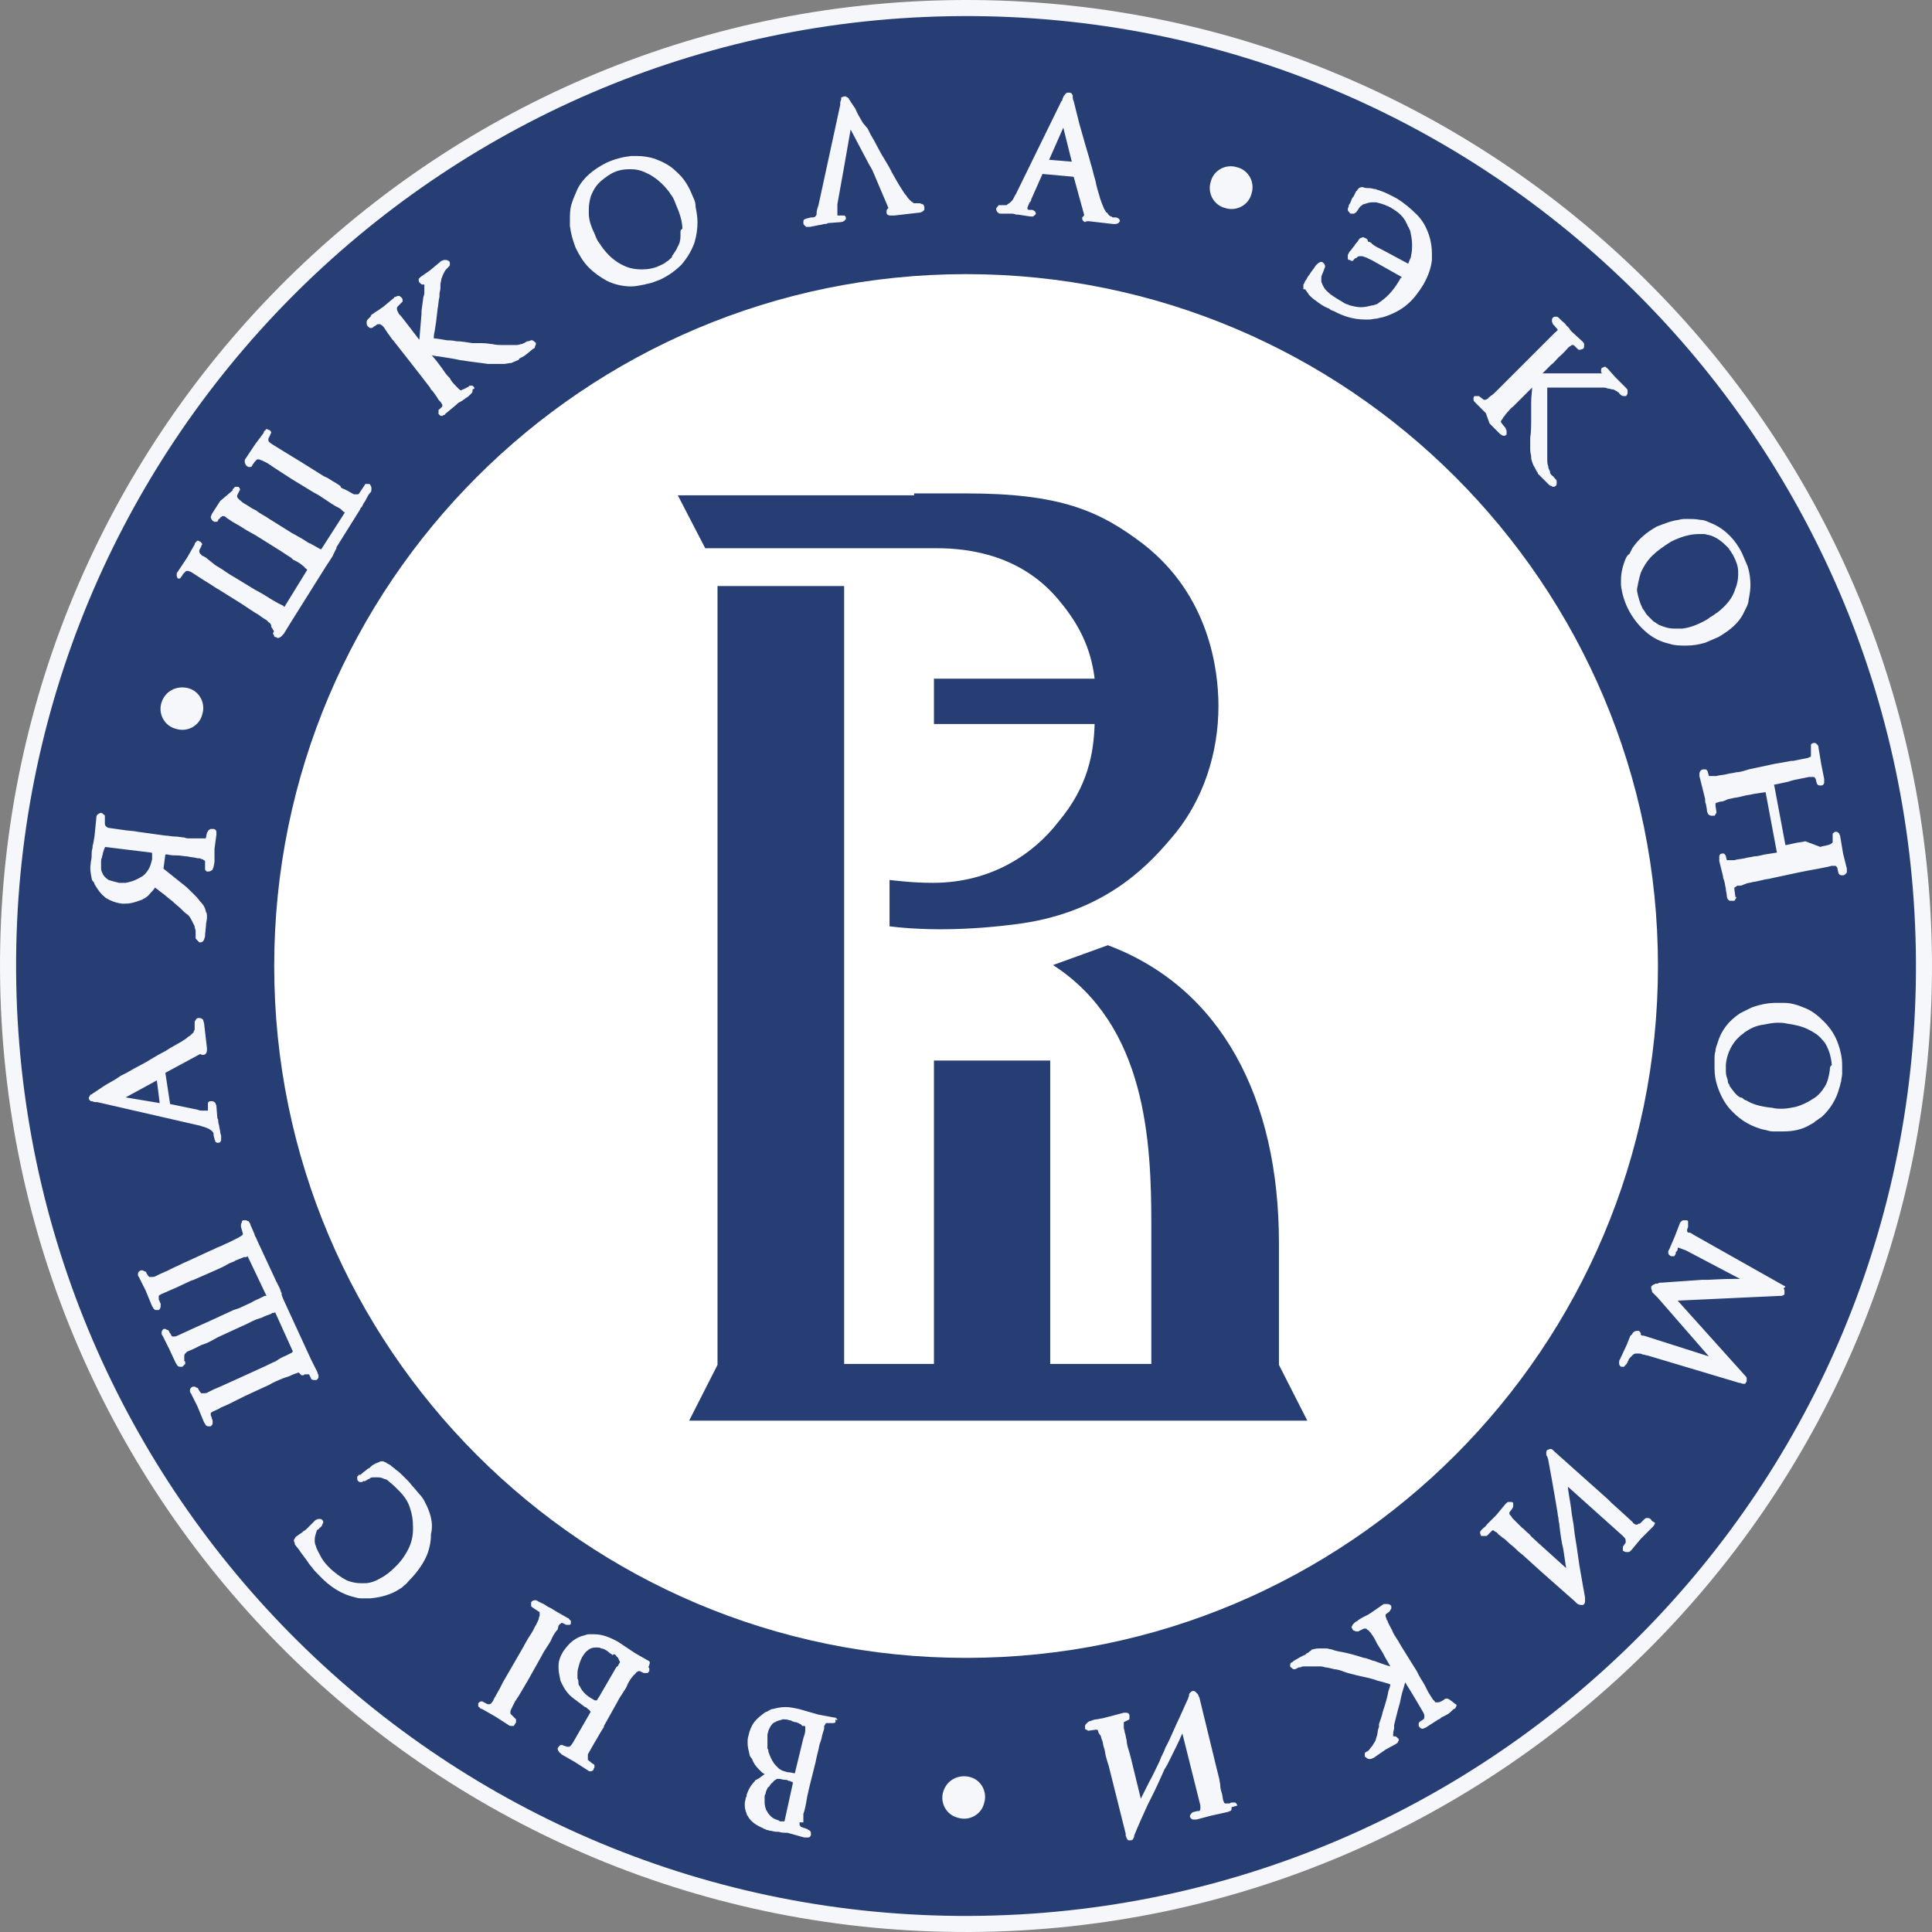 <svg width="100" height="100" viewBox="0 0 100 100" fill="none" xmlns="http://www.w3.org/2000/svg">
<rect x="0" y="0" width="100" height="100" fill="#808080" stroke="none"/>
<path fill-rule="evenodd" clip-rule="evenodd" d="M50.245 99.999C22.652 100.146 0.147 77.837 0.001 50.245C-0.146 22.652 22.163 0.147 49.755 0.001C77.348 -0.146 99.853 22.163 99.999 49.755C100.146 77.348 77.837 99.853 50.245 99.999Z" fill="#F6F7FB"/>
<path fill-rule="evenodd" clip-rule="evenodd" d="M50.246 99.168C23.094 99.314 0.981 77.397 0.834 50.245C0.687 23.093 22.605 0.979 49.757 0.833C76.909 0.686 99.022 22.603 99.169 49.755C99.316 76.908 77.399 99.021 50.246 99.168Z" fill="#263E74"/>
<path d="M64.042 8.66C64.629 8.807 64.972 9.443 64.776 10.03C64.629 10.617 63.993 10.96 63.406 10.764C62.819 10.617 62.477 9.981 62.672 9.394C62.819 8.807 63.455 8.465 64.042 8.66Z" fill="#F6F7FB"/>
<path d="M50.2 91.977C50.786 92.123 51.129 92.759 50.933 93.347C50.786 93.933 50.151 94.276 49.563 94.08C48.976 93.933 48.634 93.297 48.83 92.71C49.025 92.123 49.612 91.83 50.2 91.977Z" fill="#F6F7FB"/>
<path d="M56.357 11.45L57.629 11.596H57.678C57.727 11.596 57.825 11.596 57.874 11.547C57.922 11.547 57.922 11.499 57.922 11.499L57.971 11.45H57.922H57.971C57.971 11.401 57.922 11.303 57.874 11.303C57.825 11.254 57.776 11.254 57.727 11.254H57.678H57.629C57.58 11.254 57.58 11.254 57.531 11.205C57.482 11.205 57.482 11.205 57.433 11.156C57.384 11.156 57.384 11.107 57.335 11.058C57.335 11.058 57.335 11.009 57.286 11.009C57.286 11.009 57.286 11.009 57.238 10.96C57.189 10.863 57.14 10.814 57.091 10.667C57.042 10.569 56.993 10.422 56.944 10.275C56.846 9.933 56.748 9.64 56.699 9.346C56.602 9.052 56.553 8.759 56.455 8.465C56.357 8.074 56.21 7.634 56.063 7.096L55.966 6.753L55.868 6.411C55.819 6.215 55.77 6.019 55.721 5.824C55.672 5.628 55.623 5.432 55.574 5.236C55.525 5.139 55.525 5.041 55.525 4.992V4.943C55.525 4.894 55.476 4.894 55.476 4.845C55.427 4.796 55.379 4.796 55.33 4.796C55.33 4.796 55.33 4.796 55.281 4.796C55.232 4.796 55.183 4.796 55.183 4.845C55.134 4.845 55.134 4.894 55.085 4.943C55.036 4.992 55.036 5.041 54.987 5.139V5.188L54.938 5.236L52.59 10.031C52.492 10.178 52.443 10.324 52.394 10.373L52.345 10.422C52.345 10.422 52.345 10.422 52.296 10.471C52.247 10.52 52.15 10.569 52.101 10.618H52.052C52.003 10.618 52.003 10.618 52.003 10.618H51.807C51.807 10.618 51.807 10.618 51.758 10.618C51.709 10.618 51.66 10.618 51.66 10.667C51.611 10.716 51.562 10.765 51.562 10.814C51.562 10.912 51.611 10.96 51.66 11.009C51.709 11.058 51.758 11.058 51.807 11.058H52.052H52.296C52.394 11.058 52.492 11.058 52.59 11.107H52.639H52.688L53.324 11.205C53.324 11.205 53.324 11.205 53.373 11.205C53.422 11.205 53.471 11.205 53.471 11.205C53.519 11.156 53.617 11.107 53.617 11.058C53.617 11.009 53.568 10.912 53.519 10.912C53.471 10.863 53.422 10.863 53.373 10.863H53.275C53.226 10.863 53.226 10.863 53.177 10.814C53.177 10.716 53.226 10.618 53.275 10.52C53.275 10.471 53.275 10.471 53.324 10.471C53.324 10.471 53.324 10.422 53.373 10.373V10.324L53.96 9.004L55.574 9.15L56.112 11.107C56.112 11.107 56.112 11.107 56.112 11.156L56.063 11.205C56.014 11.254 56.014 11.254 56.014 11.303C56.014 11.401 56.063 11.45 56.161 11.499C56.21 11.45 56.259 11.45 56.357 11.45ZM54.302 8.27L55.036 6.606L55.476 8.368L54.302 8.27ZM67.56 14.972C67.609 14.972 67.609 14.972 67.56 14.972C67.609 15.07 67.707 15.168 67.756 15.266C67.854 15.364 67.952 15.461 68.099 15.559C68.294 15.706 68.49 15.853 68.734 15.951C68.783 15.951 68.832 15.999 68.881 16.048C68.93 16.048 68.979 16.097 69.028 16.097C69.566 16.391 70.104 16.538 70.642 16.538C70.74 16.538 70.789 16.538 70.887 16.538C70.985 16.538 71.132 16.489 71.278 16.489C71.425 16.44 71.523 16.44 71.67 16.391C72.11 16.244 72.502 16.048 72.844 15.755C73.186 15.461 73.431 15.119 73.676 14.727L73.627 14.679L73.676 14.727C73.92 14.287 74.067 13.896 74.116 13.456C74.116 13.358 74.116 13.211 74.116 13.113C74.116 12.819 74.067 12.477 73.969 12.184C73.823 11.743 73.627 11.401 73.333 11.107C73.04 10.814 72.697 10.52 72.306 10.275C72.012 10.129 71.768 9.982 71.474 9.884C71.425 9.884 71.376 9.835 71.327 9.835C71.278 9.835 71.23 9.786 71.181 9.786C71.083 9.786 70.985 9.737 70.887 9.737C70.789 9.737 70.642 9.737 70.545 9.688C70.447 9.688 70.398 9.688 70.349 9.737C70.349 9.737 70.3 9.737 70.3 9.786L70.251 9.835C70.251 9.835 70.251 9.884 70.202 9.884C70.153 9.982 70.104 10.08 70.055 10.178L70.007 10.227L69.958 10.324C69.909 10.471 69.86 10.569 69.811 10.618V10.667C69.811 10.716 69.762 10.765 69.762 10.814C69.762 10.863 69.762 10.912 69.811 10.96L69.86 11.009C69.86 11.058 69.909 11.058 69.958 11.058H70.055C70.104 11.058 70.104 11.058 70.153 11.009C70.202 11.009 70.202 10.96 70.251 10.912C70.3 10.863 70.3 10.814 70.349 10.765C70.398 10.716 70.398 10.667 70.447 10.667C70.496 10.618 70.545 10.569 70.594 10.569C70.74 10.52 70.887 10.471 71.034 10.471C71.083 10.471 71.083 10.471 71.132 10.471C71.181 10.471 71.181 10.471 71.23 10.471C71.425 10.52 71.621 10.569 71.817 10.667C71.866 10.667 71.915 10.716 71.915 10.716C71.963 10.716 72.012 10.765 72.012 10.765C72.355 10.96 72.648 11.205 72.795 11.547C72.844 11.596 72.844 11.694 72.893 11.743C72.942 11.792 72.942 11.89 72.991 11.939C73.04 12.184 73.089 12.428 73.089 12.624C73.089 12.819 73.089 13.015 73.04 13.211C73.04 13.309 72.991 13.407 72.942 13.504C72.942 13.553 72.893 13.602 72.893 13.651L71.523 12.917L71.23 12.771C71.181 12.722 71.132 12.722 71.083 12.673C71.034 12.624 70.985 12.624 70.985 12.575C70.936 12.575 70.936 12.526 70.887 12.526H70.838C70.789 12.477 70.789 12.477 70.789 12.428C70.789 12.379 70.74 12.379 70.691 12.33C70.642 12.33 70.594 12.281 70.594 12.281C70.594 12.281 70.594 12.281 70.545 12.281C70.496 12.281 70.447 12.33 70.398 12.33L70.349 12.379C70.3 12.428 70.3 12.477 70.251 12.526C70.202 12.575 70.153 12.624 70.104 12.722C70.007 12.819 69.958 12.917 69.909 12.966C69.86 13.015 69.811 13.064 69.811 13.113C69.762 13.162 69.762 13.211 69.762 13.26C69.762 13.309 69.762 13.309 69.762 13.358V13.407L69.811 13.456H69.86C69.909 13.456 69.909 13.504 69.958 13.504C70.007 13.504 70.055 13.504 70.055 13.456L70.104 13.407C70.153 13.358 70.153 13.358 70.202 13.358L70.251 13.309C70.3 13.26 70.349 13.26 70.447 13.26C70.447 13.26 70.447 13.26 70.496 13.26C70.545 13.26 70.642 13.309 70.789 13.358C70.789 13.358 70.838 13.407 70.887 13.407C70.887 13.407 70.936 13.456 70.985 13.456L71.768 13.896L72.55 14.336C72.55 14.336 72.55 14.385 72.502 14.385C72.208 14.923 71.866 15.315 71.523 15.559C71.474 15.608 71.376 15.657 71.327 15.706C71.278 15.755 71.181 15.755 71.083 15.804H71.034C70.838 15.853 70.642 15.902 70.447 15.902C70.251 15.902 70.055 15.853 69.86 15.804C69.762 15.755 69.713 15.755 69.615 15.706C69.517 15.657 69.468 15.608 69.371 15.559C69.126 15.412 68.881 15.266 68.734 15.119C68.686 15.07 68.686 15.07 68.637 15.021C68.588 14.972 68.588 14.972 68.588 14.972C68.49 14.825 68.441 14.727 68.392 14.581C68.392 14.532 68.392 14.483 68.392 14.434C68.392 14.336 68.392 14.287 68.441 14.189L68.539 13.945C68.539 13.896 68.588 13.847 68.588 13.798C68.588 13.7 68.539 13.651 68.49 13.602C68.441 13.553 68.392 13.553 68.392 13.553C68.343 13.553 68.245 13.602 68.196 13.651C68.196 13.651 68.196 13.651 68.147 13.7C68.147 13.7 68.147 13.7 68.099 13.749L68.001 13.896L67.854 14.091C67.805 14.189 67.707 14.287 67.658 14.385L67.609 14.483L67.56 14.532C67.511 14.63 67.511 14.679 67.463 14.727C67.463 14.727 67.463 14.727 67.463 14.776C67.463 14.776 67.463 14.776 67.463 14.825C67.463 14.825 67.463 14.825 67.463 14.874C67.463 14.923 67.463 14.972 67.463 14.972C67.56 14.972 67.56 14.972 67.56 14.972ZM77.1 21.919L77.247 22.066C77.296 22.115 77.345 22.164 77.443 22.262C77.492 22.311 77.59 22.408 77.638 22.457C77.687 22.506 77.785 22.555 77.834 22.555C77.883 22.555 77.883 22.555 77.883 22.555C77.883 22.555 77.932 22.555 77.932 22.506H77.981V22.457V22.408V22.36C77.981 22.36 77.981 22.36 77.981 22.311C77.981 22.262 77.932 22.213 77.932 22.164L77.736 21.919C77.687 21.87 77.687 21.821 77.687 21.821C77.687 21.821 77.687 21.772 77.736 21.724C77.785 21.675 77.785 21.626 77.834 21.577C77.883 21.528 77.932 21.43 78.03 21.332C78.128 21.234 78.177 21.136 78.323 21.039C78.421 20.941 78.568 20.794 78.666 20.696L79.008 20.354L79.302 20.06C79.302 20.256 79.253 20.5 79.253 20.843C79.253 20.941 79.253 21.039 79.253 21.185C79.253 21.283 79.253 21.43 79.253 21.528C79.253 22.017 79.253 22.36 79.204 22.653C79.204 22.702 79.204 22.751 79.204 22.849C79.204 23.044 79.204 23.191 79.204 23.289C79.204 23.436 79.253 23.534 79.253 23.631V23.68V23.729C79.302 23.925 79.351 24.072 79.449 24.219C79.449 24.267 79.498 24.267 79.498 24.316C79.498 24.365 79.546 24.365 79.546 24.414L79.595 24.463V24.512C79.595 24.512 79.644 24.561 79.693 24.61L79.84 24.757L80.133 25.05C80.183 25.099 80.231 25.148 80.28 25.148C80.329 25.148 80.329 25.197 80.378 25.197C80.427 25.197 80.476 25.197 80.525 25.148C80.574 25.099 80.574 25.05 80.574 25.001C80.574 24.952 80.574 24.952 80.574 24.904C80.574 24.855 80.525 24.806 80.476 24.757C80.476 24.757 80.476 24.757 80.427 24.708C80.427 24.659 80.378 24.659 80.329 24.61C80.28 24.561 80.231 24.512 80.231 24.463V24.414C80.183 24.316 80.133 24.219 80.133 24.121C80.085 24.023 80.085 23.876 80.085 23.778C80.085 23.729 80.085 23.631 80.085 23.534C80.085 23.387 80.085 23.24 80.085 23.044C80.085 22.995 80.085 22.849 80.085 22.702C80.085 22.555 80.085 22.36 80.085 22.066C80.085 21.724 80.085 21.43 80.085 21.234C80.085 20.99 80.085 20.843 80.085 20.745C80.085 20.451 80.085 20.207 80.085 20.06C80.183 20.06 80.28 20.06 80.476 20.06C80.525 20.06 80.525 20.06 80.574 20.06C80.819 20.06 81.161 20.06 81.601 20.06C81.846 20.06 82.091 20.06 82.237 20.06H82.335H82.433H82.482H82.629H82.922C83.02 20.06 83.118 20.06 83.216 20.109C83.314 20.109 83.411 20.158 83.46 20.158H83.509C83.607 20.207 83.705 20.256 83.754 20.305C83.754 20.305 83.803 20.305 83.803 20.354C83.803 20.354 83.803 20.354 83.852 20.403C83.901 20.451 83.95 20.5 84.047 20.5C84.047 20.5 84.047 20.5 84.096 20.5H84.145C84.145 20.5 84.194 20.5 84.194 20.451C84.243 20.403 84.243 20.354 84.243 20.305C84.243 20.256 84.243 20.256 84.243 20.207C84.243 20.158 84.194 20.109 84.145 20.06L83.607 19.522L83.216 19.082C83.167 19.033 83.118 19.033 83.118 18.984H83.069C83.02 18.984 82.971 19.033 82.922 19.033C82.873 19.082 82.873 19.131 82.873 19.18V19.228C82.873 19.277 82.873 19.277 82.922 19.326C82.922 19.326 82.922 19.326 82.873 19.326C82.824 19.326 82.824 19.326 82.824 19.326C82.824 19.326 82.824 19.326 82.775 19.326C82.727 19.326 82.629 19.326 82.482 19.326H82.384H82.286H82.237H81.797H81.357H80.769H80.183C80.036 19.326 79.938 19.326 79.84 19.326L79.938 19.228L80.28 18.886C80.427 18.788 80.525 18.641 80.672 18.495C80.965 18.25 81.112 18.054 81.161 18.005C81.259 17.907 81.308 17.907 81.357 17.859C81.357 17.859 81.357 17.859 81.406 17.859C81.454 17.859 81.454 17.859 81.503 17.907L81.65 18.054C81.699 18.103 81.699 18.103 81.748 18.103C81.748 18.103 81.748 18.103 81.797 18.103C81.846 18.103 81.895 18.054 81.944 18.054C81.993 18.005 81.993 17.956 81.993 17.907C81.993 17.859 81.993 17.859 81.993 17.81C81.993 17.761 81.944 17.712 81.895 17.663L81.308 17.125L81.21 16.978L81.063 16.831C81.014 16.733 80.916 16.684 80.819 16.587L80.769 16.538L80.721 16.489C80.672 16.44 80.623 16.391 80.574 16.391C80.525 16.391 80.525 16.391 80.525 16.391C80.476 16.391 80.427 16.391 80.378 16.44C80.329 16.489 80.329 16.538 80.329 16.587V16.636C80.329 16.684 80.378 16.733 80.378 16.782C80.427 16.831 80.476 16.88 80.476 16.88C80.525 16.929 80.525 16.978 80.574 16.978C80.574 17.027 80.623 17.027 80.623 17.076C80.623 17.076 80.623 17.125 80.574 17.125C80.574 17.174 80.525 17.174 80.476 17.223L79.938 17.761C79.791 17.907 79.644 18.054 79.498 18.201L79.253 18.446L78.275 19.424C78.079 19.62 77.883 19.816 77.736 19.962L77.638 20.06L77.541 20.158C77.394 20.305 77.247 20.451 77.149 20.5L77.1 20.549C77.1 20.549 77.051 20.549 77.051 20.598C77.002 20.647 76.905 20.696 76.856 20.696C76.856 20.696 76.856 20.696 76.807 20.696L76.611 20.549C76.562 20.5 76.562 20.5 76.513 20.5H76.464H76.415H76.367H76.318C76.269 20.549 76.269 20.598 76.269 20.647C76.269 20.696 76.269 20.696 76.269 20.696C76.269 20.745 76.318 20.794 76.367 20.843L76.905 21.381L77.1 21.919ZM84.145 28.915C83.999 29.258 83.901 29.649 83.901 30.04C83.901 30.138 83.901 30.187 83.901 30.285C83.95 30.725 84.096 31.215 84.341 31.655C84.585 32.095 84.879 32.438 85.222 32.731C85.564 33.025 85.955 33.22 86.396 33.318C86.689 33.416 86.983 33.416 87.276 33.416C87.619 33.416 87.912 33.367 88.255 33.269C88.353 33.22 88.499 33.172 88.597 33.123C88.695 33.074 88.842 33.025 88.94 32.976C89.527 32.633 90.016 32.242 90.261 31.704C90.309 31.606 90.359 31.508 90.407 31.41C90.456 31.312 90.505 31.166 90.505 31.068C90.554 30.823 90.603 30.53 90.603 30.285C90.603 29.943 90.554 29.6 90.456 29.307C90.407 29.209 90.359 29.062 90.309 28.964C90.261 28.866 90.212 28.72 90.163 28.622V28.671V28.622C89.82 27.937 89.331 27.448 88.744 27.154C88.646 27.105 88.499 27.056 88.401 27.007C88.304 26.958 88.157 26.909 88.01 26.909C87.766 26.86 87.521 26.86 87.325 26.86C87.178 26.86 87.032 26.86 86.885 26.909C86.493 26.958 86.151 27.105 85.76 27.252C85.222 27.545 84.781 27.937 84.488 28.377C84.439 28.475 84.39 28.573 84.341 28.671C84.243 28.72 84.194 28.817 84.145 28.915ZM84.928 29.649C85.075 29.307 85.27 29.013 85.515 28.768C85.76 28.524 86.102 28.279 86.493 28.035C86.983 27.79 87.472 27.643 87.912 27.643H87.961C88.059 27.643 88.108 27.643 88.206 27.643C88.304 27.643 88.353 27.692 88.451 27.692C88.842 27.79 89.135 28.035 89.429 28.328C89.478 28.377 89.527 28.475 89.576 28.524C89.625 28.622 89.674 28.671 89.722 28.768C89.869 29.062 89.967 29.307 89.967 29.6C89.967 29.649 89.967 29.698 89.967 29.747C89.967 29.991 89.918 30.236 89.82 30.481C89.674 30.97 89.331 31.361 88.891 31.704C88.793 31.753 88.695 31.851 88.597 31.899C88.499 31.948 88.401 32.046 88.304 32.095C87.863 32.34 87.472 32.486 87.081 32.535C87.032 32.535 86.934 32.535 86.885 32.535C86.836 32.535 86.836 32.535 86.787 32.535C86.738 32.535 86.689 32.535 86.64 32.535C86.347 32.535 86.102 32.438 85.858 32.34C85.809 32.291 85.76 32.291 85.711 32.242C85.662 32.193 85.613 32.193 85.564 32.144C85.466 32.046 85.368 31.948 85.27 31.851C85.173 31.753 85.124 31.606 85.026 31.508C84.879 31.215 84.781 30.872 84.732 30.579C84.732 30.53 84.732 30.481 84.732 30.481C84.781 30.236 84.83 29.943 84.928 29.649ZM89.869 39.972C89.722 40.021 89.527 40.021 89.38 40.07C89.184 40.118 88.989 40.118 88.842 40.167H88.793H88.744C88.695 40.167 88.695 40.167 88.646 40.167C88.597 40.167 88.597 40.167 88.548 40.167C88.548 40.167 88.548 40.167 88.499 40.167H88.451L88.401 39.972C88.401 39.923 88.353 39.874 88.353 39.874L88.304 39.825H88.255H88.206H88.157C88.059 39.825 87.961 39.923 87.961 40.07V40.118V40.167L88.157 40.95L88.206 41.146L88.255 41.342V41.391C88.255 41.439 88.255 41.537 88.304 41.635C88.304 41.733 88.353 41.831 88.353 41.978C88.353 42.026 88.401 42.075 88.401 42.124C88.45 42.173 88.499 42.222 88.597 42.222C88.597 42.222 88.597 42.222 88.646 42.222H88.695H88.744C88.793 42.173 88.793 42.124 88.842 42.075V42.026H88.793H88.842L88.793 41.684C88.793 41.635 88.793 41.635 88.793 41.635V41.586C88.793 41.586 88.842 41.537 88.891 41.537C88.94 41.537 88.989 41.488 89.087 41.488C89.184 41.488 89.282 41.439 89.38 41.391C89.478 41.342 89.625 41.342 89.771 41.293C89.869 41.293 90.065 41.244 90.261 41.195C90.407 41.146 90.603 41.146 90.75 41.097L91.386 40.999L91.973 44.13L91.337 44.228C91.141 44.277 90.945 44.326 90.799 44.326C90.603 44.375 90.456 44.375 90.309 44.424C90.065 44.473 89.918 44.473 89.771 44.522H89.722H89.674C89.625 44.522 89.625 44.522 89.576 44.522C89.527 44.522 89.478 44.522 89.478 44.522C89.478 44.522 89.478 44.522 89.429 44.522H89.38L89.331 44.326C89.331 44.277 89.282 44.228 89.233 44.179H89.184H89.135C89.037 44.179 88.989 44.277 88.989 44.326C88.989 44.375 88.989 44.375 88.989 44.424C88.989 44.473 88.989 44.473 88.989 44.522V44.571L89.184 45.353C89.184 45.402 89.184 45.451 89.233 45.549L89.282 45.745C89.282 45.843 89.331 45.94 89.331 46.038C89.331 46.136 89.38 46.234 89.38 46.381C89.38 46.478 89.429 46.576 89.527 46.625H89.576C89.576 46.625 89.576 46.625 89.625 46.625C89.625 46.625 89.625 46.625 89.674 46.625H89.722H89.771C89.82 46.576 89.82 46.527 89.869 46.478C89.869 46.478 89.869 46.478 89.869 46.43H89.82C89.82 46.43 89.82 46.43 89.82 46.381L89.771 46.038C89.771 45.989 89.771 45.989 89.771 45.94C89.771 45.94 89.869 45.891 89.918 45.843H89.967H90.016H90.065C90.163 45.843 90.212 45.794 90.358 45.745C90.456 45.696 90.603 45.696 90.75 45.647C90.848 45.647 90.994 45.598 91.239 45.549C91.386 45.5 91.582 45.5 91.728 45.451L93.098 45.158L93.587 45.06L94.126 44.962L94.615 44.864L94.81 44.815C94.859 44.815 94.908 44.815 94.908 44.815C95.006 44.815 95.055 44.815 95.055 44.864C95.055 44.864 95.055 44.864 95.104 44.913V44.962L95.153 45.158C95.153 45.206 95.202 45.255 95.202 45.255C95.251 45.304 95.3 45.304 95.349 45.304C95.349 45.304 95.349 45.304 95.397 45.304C95.495 45.304 95.544 45.206 95.593 45.158C95.593 45.109 95.593 45.109 95.593 45.06C95.593 45.011 95.593 45.011 95.593 44.962L95.397 44.179L95.251 43.298C95.251 43.25 95.202 43.201 95.202 43.152C95.153 43.103 95.104 43.054 95.055 43.054H95.006C94.957 43.054 94.908 43.103 94.859 43.152C94.859 43.201 94.859 43.201 94.859 43.25V43.298C94.859 43.347 94.859 43.396 94.859 43.445C94.859 43.494 94.859 43.494 94.859 43.543C94.859 43.592 94.859 43.641 94.81 43.641L94.761 43.69C94.713 43.69 94.664 43.739 94.615 43.739C94.468 43.788 94.321 43.788 94.223 43.837L93.441 43.543C93.294 43.592 93.098 43.592 92.902 43.641L92.462 43.739H92.413L91.826 40.608H91.875L92.56 40.461L92.707 40.412L92.902 40.363L93.636 40.216H93.685C93.734 40.216 93.783 40.216 93.783 40.216C93.832 40.216 93.881 40.216 93.881 40.216C93.93 40.216 93.93 40.265 93.979 40.314L94.028 40.51C94.028 40.559 94.077 40.608 94.077 40.608C94.126 40.657 94.174 40.657 94.223 40.657H94.272C94.37 40.657 94.419 40.559 94.419 40.51C94.419 40.461 94.419 40.461 94.419 40.412C94.419 40.363 94.419 40.363 94.419 40.314L94.272 39.58L94.126 38.7C94.126 38.602 94.077 38.553 94.077 38.553C94.028 38.504 93.979 38.455 93.93 38.455H93.881C93.832 38.455 93.734 38.504 93.734 38.553C93.734 38.602 93.734 38.602 93.734 38.651V38.7C93.734 38.749 93.734 38.798 93.734 38.846V38.895C93.734 38.944 93.734 38.944 93.734 38.993V39.042C93.734 39.091 93.734 39.091 93.734 39.14L93.685 39.189C93.636 39.189 93.587 39.238 93.538 39.238C93.294 39.287 93.049 39.336 92.805 39.385H92.707C92.462 39.434 92.169 39.483 91.875 39.532L90.505 39.825C90.212 39.923 90.016 39.972 89.869 39.972ZM89.233 46.185C89.233 46.185 89.233 46.136 89.233 46.185C89.233 46.136 89.233 46.136 89.233 46.185ZM95.153 54.062C95.006 53.621 94.761 53.23 94.419 52.887C94.126 52.594 93.832 52.349 93.49 52.203C93.147 52.056 92.756 51.909 92.364 51.909C92.218 51.909 92.071 51.909 91.924 51.909C91.484 51.909 91.043 52.007 90.652 52.154C90.554 52.203 90.456 52.251 90.358 52.3C90.261 52.349 90.163 52.398 90.065 52.447C89.478 52.839 89.086 53.328 88.891 54.013C88.842 54.159 88.793 54.257 88.793 54.404C88.744 54.551 88.744 54.698 88.744 54.844C88.744 54.991 88.744 55.138 88.744 55.285C88.744 55.627 88.793 55.921 88.891 56.214C89.037 56.654 89.233 57.046 89.527 57.388C89.967 57.878 90.456 58.22 91.092 58.416C91.19 58.465 91.337 58.465 91.484 58.514C91.63 58.562 91.728 58.562 91.875 58.562C92.022 58.562 92.169 58.562 92.315 58.562C92.805 58.562 93.294 58.465 93.685 58.22C93.783 58.171 93.881 58.122 93.979 58.024C94.077 57.975 94.174 57.878 94.272 57.829H94.223H94.272C94.713 57.437 95.055 56.899 95.202 56.312C95.251 56.214 95.251 56.067 95.3 55.97C95.3 55.823 95.349 55.725 95.349 55.578C95.349 55.431 95.349 55.285 95.349 55.138C95.349 54.698 95.251 54.355 95.153 54.062ZM94.713 55.383C94.664 55.676 94.615 55.97 94.468 56.214C94.321 56.459 94.126 56.703 93.881 56.85C93.587 57.046 93.294 57.193 92.951 57.291C92.707 57.339 92.462 57.388 92.218 57.388C92.071 57.388 91.924 57.388 91.728 57.339C91.239 57.291 90.799 57.193 90.456 56.997C90.407 56.948 90.309 56.948 90.261 56.899C90.212 56.85 90.163 56.801 90.065 56.801C89.82 56.654 89.674 56.41 89.527 56.214C89.527 56.165 89.478 56.116 89.478 56.067V56.116C89.429 56.019 89.429 55.97 89.429 55.921C89.38 55.774 89.331 55.627 89.331 55.48C89.331 55.431 89.331 55.334 89.331 55.285C89.331 55.236 89.331 55.138 89.331 55.089C89.38 54.6 89.576 54.159 89.869 53.817C89.918 53.768 90.016 53.67 90.065 53.621C90.114 53.572 90.212 53.523 90.309 53.426C90.603 53.23 90.897 53.083 91.288 53.034C91.533 52.985 91.777 52.936 92.022 52.936C92.169 52.936 92.315 52.936 92.511 52.985C92.902 53.034 93.294 53.132 93.587 53.279C93.881 53.426 94.126 53.572 94.321 53.817C94.517 54.013 94.615 54.257 94.713 54.551C94.761 54.746 94.81 54.942 94.81 55.138C94.713 55.187 94.713 55.285 94.713 55.383ZM84.977 68.934C84.977 68.983 84.977 68.983 84.977 68.934V68.934ZM92.315 66.537L87.717 63.944C87.619 63.895 87.521 63.797 87.423 63.797C87.423 63.797 87.423 63.797 87.374 63.797C87.325 63.748 87.325 63.748 87.325 63.699C87.325 63.699 87.325 63.699 87.325 63.651C87.325 63.602 87.374 63.553 87.374 63.504V63.455V63.406C87.374 63.357 87.374 63.357 87.374 63.308V63.259V63.21L87.325 63.161H87.276C87.227 63.161 87.227 63.161 87.178 63.161C87.129 63.161 87.081 63.161 87.032 63.21C86.983 63.259 86.934 63.308 86.934 63.357L86.689 63.993L86.396 64.678C86.347 64.727 86.347 64.776 86.347 64.825C86.347 64.922 86.396 64.971 86.493 65.02H86.542H86.591H86.64C86.64 65.02 86.689 65.02 86.689 64.971C86.689 64.971 86.738 64.922 86.738 64.874C86.738 64.874 86.738 64.874 86.738 64.825C86.738 64.825 86.738 64.776 86.787 64.776C86.787 64.727 86.836 64.727 86.836 64.678V64.629V64.58H86.885L87.276 64.727L90.065 66.195H89.771C89.086 66.195 88.597 66.243 88.353 66.243H88.206H88.108L86.004 66.39C85.906 66.39 85.858 66.39 85.809 66.439H85.76C85.711 66.439 85.662 66.439 85.613 66.488C85.564 66.488 85.515 66.537 85.466 66.586C85.466 66.635 85.466 66.635 85.466 66.684C85.466 66.733 85.515 66.782 85.515 66.879C85.515 66.879 85.515 66.879 85.564 66.928C85.564 66.928 85.564 66.928 85.613 66.977C85.662 67.026 85.662 67.026 85.711 67.075L85.809 67.173L88.451 70.206L85.075 69.13H85.026H84.977L84.928 69.081V69.032C84.928 68.983 84.879 68.934 84.83 68.885C84.781 68.885 84.781 68.885 84.732 68.885C84.635 68.885 84.537 68.934 84.488 69.032C84.488 69.032 84.488 69.081 84.439 69.081C84.439 69.081 84.439 69.13 84.39 69.13L84.194 69.619L83.852 70.353C83.803 70.402 83.803 70.5 83.803 70.549C83.803 70.647 83.852 70.744 83.95 70.744H83.999C84.047 70.744 84.096 70.744 84.096 70.695C84.145 70.647 84.145 70.647 84.194 70.597C84.194 70.549 84.243 70.549 84.243 70.5C84.243 70.451 84.292 70.451 84.292 70.402C84.292 70.353 84.341 70.304 84.39 70.255L84.439 70.206L84.488 70.157C84.537 70.108 84.585 70.059 84.683 70.059H84.732C84.732 70.059 84.732 70.059 84.781 70.059C84.781 70.059 84.781 70.059 84.83 70.059C84.879 70.059 84.928 70.059 85.026 70.108C85.124 70.108 85.173 70.157 85.27 70.157L90.016 71.576C90.114 71.576 90.163 71.625 90.212 71.625H90.261H90.309C90.359 71.625 90.358 71.576 90.358 71.576C90.358 71.576 90.359 71.527 90.407 71.527C90.407 71.478 90.407 71.478 90.407 71.429C90.407 71.38 90.407 71.38 90.407 71.331C90.407 71.282 90.359 71.234 90.309 71.185L86.836 67.32L92.12 67.075C92.218 67.075 92.266 67.075 92.315 67.026C92.315 67.026 92.364 67.026 92.364 66.977C92.364 66.977 92.364 66.977 92.364 66.928C92.364 66.879 92.364 66.879 92.364 66.831C92.364 66.782 92.364 66.733 92.315 66.684C92.462 66.586 92.413 66.586 92.315 66.537ZM85.466 78.67C85.466 78.621 85.417 78.621 85.417 78.621C85.368 78.572 85.319 78.572 85.27 78.572H85.222C85.173 78.572 85.124 78.621 85.075 78.67C85.026 78.719 84.977 78.768 84.928 78.817L84.879 78.865H84.83C84.781 78.865 84.781 78.915 84.732 78.915H84.683C84.683 78.915 84.635 78.915 84.585 78.865C84.537 78.865 84.537 78.817 84.488 78.768L83.901 78.23L83.411 77.789L83.314 77.691L83.216 77.594L80.476 75.147L80.427 75.099C80.378 75.049 80.329 75.001 80.28 75.001C80.231 75.001 80.231 75.001 80.231 75.001C80.183 75.001 80.133 75.049 80.085 75.049C80.036 75.099 80.036 75.147 80.036 75.196V75.245C80.036 75.294 80.036 75.343 80.085 75.392L80.133 75.539L80.329 76.615C80.427 77.153 80.525 77.74 80.623 78.327C80.623 78.425 80.672 78.572 80.672 78.67C80.672 78.768 80.721 78.865 80.721 79.012C80.769 79.404 80.819 79.795 80.916 80.186C80.965 80.529 81.014 80.822 81.063 81.165L79.546 79.795C79.4 79.648 79.253 79.55 79.155 79.404C79.008 79.306 78.91 79.159 78.764 79.061C78.666 78.963 78.568 78.865 78.47 78.768C78.372 78.67 78.323 78.621 78.275 78.572C78.225 78.474 78.177 78.425 78.128 78.376C78.128 78.376 78.128 78.376 78.128 78.327V78.278L78.275 78.083C78.275 78.034 78.323 78.034 78.323 77.985C78.323 77.936 78.323 77.936 78.323 77.887V77.838V77.789C78.275 77.74 78.225 77.74 78.177 77.74C78.128 77.74 78.128 77.74 78.079 77.74C78.03 77.74 77.981 77.789 77.932 77.838L77.443 78.425C77.394 78.474 77.345 78.523 77.296 78.572L77.149 78.719C77.1 78.768 77.051 78.817 76.954 78.915C76.905 79.012 76.807 79.061 76.709 79.159C76.66 79.208 76.611 79.257 76.611 79.306V79.355C76.611 79.404 76.66 79.453 76.66 79.501H76.709H76.758H76.807C76.856 79.501 76.856 79.501 76.905 79.501H76.954L77.198 79.257C77.247 79.208 77.247 79.208 77.296 79.208C77.296 79.208 77.345 79.257 77.443 79.306C77.443 79.306 77.492 79.306 77.492 79.355C77.492 79.355 77.541 79.355 77.541 79.404C77.59 79.453 77.687 79.501 77.785 79.599C77.883 79.648 77.981 79.746 78.079 79.844C78.177 79.942 78.323 80.04 78.421 80.138C78.519 80.235 78.617 80.333 78.813 80.48L79.84 81.409L81.503 82.877L81.552 82.926L81.601 82.975C81.65 83.024 81.748 83.073 81.846 83.073C81.846 83.073 81.846 83.073 81.895 83.073C81.944 83.073 81.944 83.073 81.944 83.073L81.993 83.024C82.041 82.975 82.041 82.926 82.041 82.828V82.779V82.73V82.681C81.944 82.143 81.846 81.605 81.748 81.018L81.699 80.676L81.65 80.333C81.601 79.942 81.503 79.501 81.454 78.963L81.357 78.376C81.308 77.887 81.21 77.447 81.161 77.055V76.957L83.999 79.501C84.096 79.599 84.145 79.648 84.145 79.746C84.145 79.746 84.145 79.746 84.145 79.795V79.844L84.047 79.991C83.999 80.04 83.999 80.089 83.999 80.138V80.186V80.235C83.999 80.235 83.999 80.284 84.047 80.284C84.096 80.333 84.145 80.333 84.194 80.333C84.243 80.333 84.243 80.333 84.292 80.333C84.341 80.333 84.39 80.284 84.439 80.235L84.928 79.648L85.564 79.012C85.613 78.963 85.662 78.865 85.662 78.817C85.466 78.719 85.466 78.67 85.466 78.67ZM74.899 87.916C74.85 87.916 74.801 87.916 74.752 87.965C74.703 88.014 74.654 88.014 74.605 88.063C74.556 88.063 74.507 88.112 74.459 88.112C74.41 88.112 74.41 88.112 74.361 88.112H74.312C74.312 88.112 74.263 88.112 74.263 88.063C74.214 88.014 74.214 88.014 74.165 87.965C74.067 87.818 74.018 87.721 73.92 87.574L73.774 87.28C73.676 87.085 73.529 86.889 73.431 86.693L73.382 86.595L73.333 86.498L72.599 85.323C72.502 85.177 72.404 84.981 72.306 84.834C72.208 84.687 72.11 84.541 72.061 84.394C71.963 84.198 71.866 84.051 71.817 83.905C71.817 83.856 71.817 83.856 71.768 83.856V83.807C71.768 83.758 71.719 83.709 71.719 83.66C71.719 83.611 71.719 83.562 71.719 83.562L71.915 83.415C71.963 83.366 71.963 83.317 72.012 83.269V83.22V83.171V83.122C71.963 83.073 71.915 83.024 71.817 83.024C71.768 83.024 71.768 83.024 71.719 83.024H71.67H71.621L70.985 83.464C70.936 83.513 70.887 83.513 70.838 83.562L70.642 83.66C70.545 83.709 70.447 83.758 70.3 83.856L70.251 83.905L70.153 83.954C70.104 84.002 70.055 84.051 70.007 84.1C70.007 84.149 69.958 84.198 69.958 84.198C69.958 84.247 69.958 84.296 70.007 84.296V84.345L70.055 84.394C70.104 84.394 70.153 84.443 70.202 84.443H70.251H70.3L70.594 84.296C70.642 84.296 70.642 84.296 70.691 84.296C70.74 84.296 70.74 84.345 70.838 84.394L70.887 84.443C70.887 84.443 70.887 84.492 70.936 84.492C70.985 84.59 71.083 84.687 71.181 84.883L71.23 84.981L71.278 85.079L71.523 85.47C71.621 85.617 71.67 85.764 71.768 85.91L71.963 86.253C71.768 86.204 71.523 86.106 71.23 86.008C71.132 85.959 71.034 85.959 70.936 85.91C70.789 85.862 70.691 85.813 70.594 85.813C70.153 85.666 69.762 85.568 69.517 85.519C69.224 85.47 69.028 85.421 68.93 85.372C68.832 85.372 68.734 85.323 68.686 85.323C68.588 85.323 68.539 85.323 68.49 85.323C68.49 85.323 68.441 85.323 68.392 85.323C68.245 85.323 68.099 85.323 67.952 85.372C67.903 85.372 67.903 85.372 67.854 85.421H67.903C67.854 85.421 67.805 85.47 67.805 85.47C67.805 85.47 67.756 85.47 67.756 85.519C67.707 85.519 67.707 85.568 67.658 85.568C67.609 85.568 67.609 85.617 67.609 85.617C67.56 85.617 67.56 85.666 67.511 85.666L67.316 85.764L66.973 85.959C66.924 86.008 66.875 86.057 66.826 86.057C66.778 86.106 66.778 86.155 66.778 86.204C66.778 86.253 66.778 86.302 66.826 86.302C66.875 86.351 66.924 86.4 66.973 86.4C67.022 86.4 67.071 86.4 67.12 86.351C67.12 86.351 67.169 86.351 67.218 86.302H67.267H67.316C67.365 86.253 67.463 86.253 67.511 86.253H67.56H67.609C67.707 86.253 67.805 86.253 67.903 86.253C67.952 86.253 68.001 86.253 68.099 86.253C68.147 86.253 68.147 86.253 68.196 86.253C68.245 86.253 68.245 86.253 68.294 86.253H68.343C68.392 86.253 68.441 86.253 68.588 86.302C68.686 86.302 68.881 86.351 69.077 86.4C69.175 86.4 69.371 86.449 69.615 86.546L69.762 86.595L69.958 86.644C70.3 86.742 70.594 86.791 70.789 86.84C70.985 86.889 71.181 86.938 71.278 86.987C71.474 87.036 71.67 87.085 71.817 87.133C71.866 87.133 71.915 87.182 71.963 87.182C71.963 87.28 71.915 87.378 71.866 87.525C71.817 87.818 71.719 88.161 71.572 88.601C71.523 88.846 71.425 89.09 71.376 89.237V89.335V89.384L71.327 89.531L71.278 89.824C71.23 89.922 71.23 90.02 71.181 90.118C71.132 90.216 71.083 90.265 71.034 90.362C70.936 90.46 70.887 90.558 70.838 90.607C70.838 90.607 70.789 90.607 70.789 90.656C70.789 90.656 70.789 90.656 70.74 90.656C70.691 90.705 70.642 90.705 70.642 90.754C70.642 90.803 70.642 90.803 70.642 90.852C70.642 90.901 70.642 90.95 70.691 90.95C70.74 90.998 70.789 91.047 70.887 91.047C70.887 91.047 70.887 91.047 70.936 91.047C70.985 91.047 71.034 90.998 71.083 90.998L71.719 90.558L72.257 90.265C72.306 90.216 72.355 90.216 72.355 90.167C72.355 90.118 72.404 90.118 72.404 90.069C72.404 90.02 72.404 90.02 72.355 89.971C72.306 89.922 72.257 89.873 72.208 89.873H72.159H72.11V89.824V89.775C72.11 89.726 72.11 89.629 72.159 89.482V89.384V89.286L72.257 88.895L72.355 88.503L72.453 88.161C72.502 87.916 72.55 87.672 72.648 87.378C72.697 87.231 72.697 87.133 72.746 87.085L72.795 87.182C72.893 87.329 72.942 87.427 73.04 87.574L73.333 88.063L73.676 88.65C73.725 88.748 73.725 88.797 73.725 88.846C73.725 88.895 73.725 88.944 73.676 88.993L73.529 89.09C73.48 89.09 73.48 89.139 73.431 89.188C73.431 89.237 73.431 89.237 73.431 89.286C73.431 89.335 73.431 89.384 73.48 89.384C73.48 89.433 73.578 89.482 73.627 89.482C73.676 89.482 73.725 89.433 73.774 89.433L74.459 88.993C74.507 88.993 74.556 88.944 74.605 88.895L74.801 88.797C74.899 88.748 74.997 88.699 75.094 88.601L75.143 88.552L75.192 88.503C75.241 88.454 75.29 88.454 75.339 88.406C75.339 88.357 75.388 88.308 75.388 88.308C75.388 88.259 75.388 88.21 75.339 88.21C75.046 87.965 74.948 87.916 74.899 87.916ZM64.038 93.445C64.038 93.396 63.989 93.347 63.94 93.298C63.891 93.298 63.891 93.298 63.842 93.298C63.793 93.298 63.793 93.298 63.793 93.298C63.744 93.298 63.695 93.298 63.647 93.347C63.598 93.347 63.549 93.347 63.5 93.347C63.451 93.347 63.451 93.347 63.402 93.347L63.353 93.298C63.353 93.249 63.304 93.2 63.304 93.151L63.255 92.858C63.206 92.711 63.157 92.564 63.157 92.368L63.108 92.075L62.962 91.488L62.081 87.867L62.032 87.769C62.032 87.721 61.983 87.672 61.934 87.623C61.885 87.574 61.836 87.525 61.787 87.525H61.739C61.69 87.525 61.641 87.574 61.592 87.623C61.543 87.672 61.543 87.721 61.543 87.769L61.494 87.916L61.054 88.895C60.809 89.384 60.613 89.922 60.32 90.46C60.271 90.607 60.222 90.705 60.173 90.803C60.124 90.901 60.075 90.998 60.026 91.145C59.831 91.537 59.684 91.879 59.488 92.222C59.341 92.515 59.194 92.809 59.048 93.102L58.559 91.096C58.51 90.901 58.461 90.705 58.412 90.558C58.363 90.411 58.314 90.216 58.314 90.069C58.265 89.922 58.265 89.775 58.216 89.677C58.216 89.58 58.167 89.482 58.167 89.433C58.167 89.384 58.167 89.335 58.167 89.286C58.167 89.237 58.167 89.188 58.167 89.188V89.139L58.363 89.041C58.412 89.041 58.461 88.993 58.461 88.944V88.895V88.846V88.797C58.461 88.699 58.363 88.65 58.314 88.65H58.265C58.216 88.65 58.216 88.65 58.167 88.65L57.433 88.846L57.238 88.895L57.042 88.944C56.944 88.944 56.846 88.993 56.748 88.993C56.651 88.993 56.553 89.041 56.406 89.09C56.357 89.09 56.308 89.139 56.259 89.188C56.21 89.237 56.161 89.286 56.161 89.335V89.384V89.433V89.482L56.21 89.531C56.259 89.531 56.259 89.531 56.308 89.58H56.357L56.699 89.531C56.699 89.531 56.699 89.531 56.748 89.531C56.797 89.531 56.797 89.531 56.797 89.531C56.797 89.531 56.846 89.58 56.846 89.629C56.846 89.677 56.895 89.726 56.944 89.824V89.775C56.993 89.873 56.993 89.971 57.042 90.069C57.091 90.167 57.091 90.314 57.14 90.46C57.189 90.558 57.189 90.705 57.238 90.901C57.286 91.096 57.335 91.243 57.384 91.39L57.727 92.76L58.265 94.912V94.961V95.01C58.314 95.108 58.314 95.206 58.412 95.255H58.461H58.51C58.607 95.255 58.656 95.206 58.656 95.157C58.705 95.108 58.705 95.059 58.705 95.01C58.901 94.521 59.146 93.983 59.39 93.445L59.537 93.151L59.684 92.858C59.879 92.466 60.075 92.026 60.271 91.585L60.418 91.341L60.564 91.047C60.809 90.558 61.005 90.167 61.151 89.824L61.2 89.726L62.13 93.445C62.13 93.493 62.13 93.542 62.13 93.591C62.13 93.64 62.13 93.689 62.081 93.738C62.081 93.738 62.081 93.738 62.032 93.738C62.032 93.738 62.032 93.738 61.983 93.738L61.787 93.787C61.739 93.787 61.69 93.836 61.641 93.885C61.641 93.934 61.592 93.934 61.592 93.983V94.032C61.592 94.081 61.69 94.178 61.739 94.178H61.787C61.836 94.178 61.836 94.178 61.885 94.178H61.934L62.668 93.983L63.549 93.787C63.647 93.738 63.744 93.738 63.744 93.64V93.591V93.542C64.087 93.445 64.087 93.445 64.038 93.445ZM61.836 93.934C61.836 93.885 61.836 93.885 61.836 93.934V93.934ZM43.294 88.944C43.246 88.895 43.197 88.895 43.148 88.895L42.365 88.748L41.338 88.454C41.093 88.406 40.897 88.357 40.653 88.357C40.408 88.357 40.212 88.406 40.017 88.454C39.919 88.454 39.87 88.503 39.772 88.552C39.723 88.601 39.625 88.601 39.576 88.65C39.381 88.797 39.185 88.944 39.038 89.139C38.892 89.335 38.794 89.58 38.745 89.824C38.696 89.971 38.696 90.069 38.696 90.216C38.696 90.411 38.745 90.607 38.794 90.803C38.794 90.852 38.843 90.95 38.892 90.998C38.94 91.047 38.94 91.096 38.989 91.194C39.087 91.39 39.234 91.537 39.332 91.634C39.43 91.732 39.478 91.781 39.576 91.83C39.43 91.928 39.332 92.026 39.234 92.075C39.185 92.075 39.185 92.124 39.136 92.124C39.087 92.124 39.087 92.173 39.087 92.173C38.94 92.319 38.794 92.515 38.696 92.76C38.696 92.809 38.647 92.858 38.647 92.906C38.647 92.955 38.647 93.004 38.598 93.053C38.598 93.151 38.549 93.249 38.549 93.347C38.549 93.493 38.549 93.591 38.598 93.738C38.598 93.787 38.647 93.836 38.647 93.885C38.647 93.934 38.696 93.983 38.696 93.983C38.843 94.276 39.136 94.472 39.478 94.619C39.528 94.668 39.625 94.668 39.674 94.717C39.772 94.717 39.821 94.766 39.919 94.766C39.968 94.766 40.066 94.814 40.212 94.814H40.31C40.457 94.863 40.555 94.863 40.653 94.863H40.702H40.751L41.631 95.108C41.68 95.108 41.729 95.108 41.778 95.108H41.827C41.925 95.108 41.974 95.01 41.974 94.961V94.912C41.974 94.863 41.974 94.814 41.925 94.766C41.876 94.717 41.827 94.717 41.778 94.668C41.729 94.668 41.68 94.619 41.631 94.619C41.582 94.619 41.533 94.57 41.484 94.57C41.435 94.57 41.435 94.521 41.435 94.521L41.386 94.472C41.386 94.472 41.386 94.472 41.386 94.423C41.386 94.374 41.386 94.374 41.386 94.325H41.338H41.582C41.582 94.325 41.582 94.276 41.582 94.178V94.129V94.081C41.582 94.081 41.582 94.032 41.582 93.983V93.885L41.631 93.738L41.68 93.542L41.729 93.298L41.778 93.004L41.876 92.564L42.218 91.194C42.267 90.901 42.365 90.607 42.414 90.314L42.463 90.167L42.512 90.02C42.561 89.775 42.61 89.629 42.658 89.482V89.433C42.658 89.433 42.658 89.433 42.658 89.384V89.335C42.708 89.286 42.708 89.237 42.756 89.188C42.756 89.188 42.756 89.188 42.805 89.188H42.854H42.903H42.952C42.952 89.188 42.952 89.188 43.001 89.188H43.05H43.099C43.148 89.188 43.197 89.188 43.246 89.139V89.09V89.041V88.993C43.392 89.09 43.343 88.993 43.294 88.944ZM40.604 94.276C40.555 94.276 40.555 94.276 40.506 94.276H40.457H40.408C40.359 94.276 40.359 94.276 40.31 94.227C40.163 94.178 40.017 94.129 39.919 94.032C39.821 93.934 39.723 93.836 39.674 93.689V93.738C39.625 93.591 39.576 93.445 39.576 93.298C39.576 93.249 39.576 93.2 39.576 93.151C39.576 93.102 39.576 93.053 39.576 93.004C39.576 92.955 39.576 92.906 39.625 92.858C39.625 92.76 39.674 92.662 39.723 92.564C39.723 92.564 39.723 92.515 39.772 92.515C39.772 92.515 39.772 92.466 39.821 92.466C39.87 92.368 39.919 92.319 39.968 92.27C39.968 92.27 40.017 92.27 40.017 92.222C40.017 92.222 40.017 92.222 40.066 92.173C40.114 92.124 40.163 92.124 40.212 92.075V92.026V92.075C40.261 92.075 40.31 92.075 40.359 92.075C40.408 92.075 40.506 92.124 40.653 92.124C40.702 92.124 40.751 92.124 40.8 92.173C40.848 92.173 40.897 92.173 40.946 92.222C40.995 92.222 40.995 92.222 41.044 92.27L40.604 94.276ZM41.68 89.384C41.68 89.433 41.68 89.482 41.68 89.58C41.68 89.677 41.631 89.824 41.582 89.971L41.142 91.781C41.142 91.781 41.142 91.781 41.093 91.781C41.044 91.781 40.946 91.732 40.8 91.732C40.702 91.732 40.653 91.683 40.604 91.683C40.555 91.683 40.506 91.634 40.457 91.634C40.408 91.585 40.359 91.585 40.31 91.537C40.261 91.488 40.212 91.439 40.163 91.39C40.017 91.243 39.919 91.047 39.821 90.803C39.821 90.754 39.772 90.705 39.772 90.656C39.772 90.607 39.772 90.558 39.723 90.509C39.723 90.411 39.723 90.314 39.723 90.216C39.723 90.118 39.723 90.069 39.723 89.971C39.723 89.922 39.723 89.922 39.723 89.873C39.723 89.824 39.723 89.775 39.723 89.775C39.772 89.531 39.87 89.335 40.017 89.188C40.066 89.188 40.066 89.139 40.114 89.139C40.163 89.139 40.163 89.09 40.212 89.09C40.31 89.041 40.408 89.041 40.506 88.993H40.555C40.653 88.993 40.751 88.993 40.848 89.041C40.897 89.041 40.946 89.041 40.995 89.09C41.044 89.09 41.093 89.139 41.191 89.139C41.24 89.139 41.289 89.188 41.338 89.188C41.386 89.237 41.435 89.237 41.435 89.237C41.484 89.286 41.533 89.335 41.533 89.335C41.68 89.335 41.68 89.335 41.68 89.384C41.68 89.335 41.68 89.335 41.68 89.384ZM28.911 84.149C28.96 84.1 28.96 84.051 29.009 84.051C29.058 84.002 29.058 84.002 29.058 84.002H29.107L29.303 84.1C29.352 84.1 29.352 84.1 29.4 84.1C29.449 84.1 29.449 84.1 29.498 84.1L29.547 84.051V84.002V83.954C29.547 83.905 29.547 83.856 29.498 83.856C29.449 83.807 29.449 83.758 29.4 83.758L28.715 83.366C28.667 83.317 28.618 83.317 28.569 83.269L28.373 83.171C28.275 83.122 28.177 83.024 28.031 82.975L27.933 82.926L27.835 82.877C27.786 82.828 27.737 82.828 27.688 82.828C27.59 82.828 27.541 82.877 27.492 82.926V82.975V83.024C27.492 83.073 27.492 83.073 27.492 83.122C27.492 83.171 27.541 83.171 27.59 83.22L27.884 83.415C27.933 83.415 27.933 83.464 27.933 83.464C27.933 83.464 27.933 83.464 27.933 83.513C27.933 83.513 27.933 83.562 27.933 83.611C27.933 83.66 27.884 83.709 27.884 83.807C27.835 83.905 27.786 84.051 27.688 84.198L27.59 84.394C27.541 84.492 27.444 84.638 27.346 84.785C27.199 85.03 27.15 85.128 27.101 85.225L26.025 87.085L25.878 87.378L25.633 87.818C25.584 87.916 25.535 87.965 25.535 88.014C25.438 88.161 25.389 88.21 25.34 88.21C25.34 88.21 25.34 88.21 25.291 88.21H25.242L25.046 88.112C24.997 88.063 24.948 88.063 24.899 88.063C24.851 88.063 24.802 88.112 24.753 88.161C24.753 88.21 24.753 88.21 24.753 88.259C24.753 88.308 24.753 88.357 24.802 88.357C24.851 88.406 24.851 88.454 24.948 88.454L25.633 88.846L26.318 89.286C26.367 89.335 26.416 89.335 26.514 89.335H26.563C26.612 89.335 26.612 89.335 26.612 89.286L26.661 89.237C26.661 89.188 26.71 89.188 26.71 89.139C26.71 89.09 26.71 89.09 26.71 89.041V88.993C26.71 88.993 26.661 88.944 26.612 88.895L26.563 88.846L26.514 88.797C26.514 88.797 26.514 88.797 26.465 88.748C26.416 88.699 26.416 88.699 26.416 88.65C26.416 88.601 26.416 88.552 26.465 88.454L26.661 88.063L26.856 87.769L27.346 86.938L28.031 85.715C28.128 85.519 28.226 85.372 28.324 85.225C28.422 85.079 28.52 84.932 28.569 84.785C28.667 84.59 28.764 84.443 28.862 84.345L28.911 84.149C28.862 84.198 28.862 84.149 28.911 84.149ZM33.559 85.959L32.874 85.568L31.993 84.981C31.553 84.736 31.162 84.59 30.77 84.59C30.77 84.59 30.77 84.59 30.721 84.59C30.672 84.59 30.575 84.59 30.526 84.59C30.428 84.59 30.379 84.59 30.281 84.638C30.036 84.687 29.841 84.785 29.645 84.932C29.449 85.079 29.303 85.274 29.156 85.47C29.009 85.715 28.911 85.959 28.911 86.204C28.911 86.253 28.911 86.302 28.911 86.351C28.911 86.546 28.96 86.742 29.009 86.987C29.156 87.329 29.352 87.672 29.694 87.916C29.743 87.965 29.841 88.014 29.89 88.063C29.939 88.112 30.036 88.161 30.085 88.21L30.281 88.357C30.33 88.357 30.379 88.406 30.428 88.454C30.477 88.503 30.526 88.503 30.526 88.552L30.575 88.601L29.645 90.216C29.547 90.362 29.498 90.411 29.449 90.411C29.449 90.411 29.449 90.411 29.4 90.411H29.352L29.205 90.362C29.156 90.362 29.107 90.314 29.107 90.314C29.107 90.314 29.107 90.314 29.058 90.314C29.009 90.314 28.96 90.362 28.911 90.411C28.911 90.46 28.862 90.46 28.862 90.509C28.862 90.558 28.911 90.656 28.96 90.705C28.96 90.705 28.96 90.705 29.009 90.754C29.009 90.754 29.058 90.754 29.058 90.803L29.743 91.194L30.428 91.634C30.477 91.683 30.526 91.683 30.575 91.683C30.623 91.683 30.721 91.634 30.721 91.585C30.721 91.537 30.77 91.488 30.77 91.488C30.77 91.439 30.77 91.439 30.77 91.39C30.77 91.341 30.721 91.292 30.672 91.292C30.672 91.292 30.672 91.292 30.623 91.243C30.623 91.243 30.575 91.243 30.575 91.194C30.526 91.194 30.526 91.145 30.477 91.145C30.477 91.145 30.477 91.096 30.428 91.096C30.428 91.096 30.428 91.047 30.428 90.998C30.428 90.95 30.428 90.95 30.428 90.901V90.852C30.428 90.852 30.428 90.852 30.428 90.803L30.623 90.46L30.819 90.118C30.917 89.971 31.064 89.677 31.259 89.384V89.335L31.944 88.112C32.042 87.916 32.14 87.769 32.238 87.623C32.336 87.476 32.434 87.329 32.483 87.182C32.58 86.987 32.678 86.84 32.776 86.742C32.776 86.742 32.776 86.693 32.825 86.693L32.874 86.644C32.923 86.595 32.923 86.546 32.972 86.546C33.021 86.498 33.021 86.498 33.07 86.498H33.119L33.314 86.595C33.314 86.595 33.363 86.595 33.412 86.595C33.412 86.595 33.412 86.595 33.461 86.595C33.51 86.595 33.559 86.595 33.559 86.546L33.608 86.498C33.608 86.498 33.608 86.498 33.608 86.449V86.4C33.608 86.351 33.608 86.302 33.559 86.302C33.657 86.057 33.657 86.008 33.559 85.959ZM32.091 86.008C32.091 86.057 32.042 86.106 31.993 86.204C31.993 86.204 31.993 86.253 31.944 86.253L31.895 86.302L31.015 87.818L30.917 87.965C30.917 88.014 30.868 88.014 30.868 88.014H30.819C30.77 88.014 30.721 87.965 30.623 87.916C30.281 87.721 30.085 87.476 29.988 87.231V87.28C29.939 87.182 29.939 87.133 29.939 87.085C29.939 87.036 29.939 86.938 29.89 86.889C29.89 86.84 29.89 86.791 29.89 86.693C29.89 86.546 29.89 86.449 29.939 86.302C29.988 86.106 30.036 85.959 30.134 85.764C30.232 85.617 30.33 85.47 30.428 85.421C30.526 85.323 30.672 85.274 30.819 85.274C30.868 85.274 30.917 85.274 30.917 85.274C30.966 85.274 31.064 85.274 31.113 85.323C31.211 85.323 31.308 85.372 31.455 85.47C31.504 85.519 31.553 85.568 31.651 85.617L31.7 85.666L31.798 85.617C31.847 85.666 31.895 85.666 31.895 85.715C31.944 85.764 31.944 85.764 31.993 85.813C32.042 85.91 32.042 85.959 32.091 86.008C32.091 85.959 32.091 86.008 32.091 86.008ZM30.036 88.308C30.036 88.259 30.036 88.259 30.036 88.308V88.308ZM21.964 77.691C21.915 77.594 21.817 77.447 21.72 77.349C21.622 77.251 21.524 77.104 21.426 77.007C21.328 76.909 21.23 76.762 21.132 76.664C21.035 76.566 20.937 76.468 20.839 76.371C20.741 76.273 20.643 76.175 20.496 76.077C20.399 75.979 20.301 75.93 20.203 75.832C20.105 75.783 20.007 75.734 19.958 75.686C19.909 75.686 19.86 75.637 19.811 75.637C19.763 75.637 19.763 75.637 19.763 75.637C19.714 75.637 19.665 75.637 19.616 75.686C19.567 75.686 19.518 75.734 19.469 75.734C19.371 75.783 19.273 75.832 19.175 75.93L19.127 75.979L19.029 76.028C18.931 76.126 18.833 76.175 18.784 76.224C18.735 76.273 18.686 76.322 18.637 76.322L18.686 76.371L18.588 76.322C18.54 76.371 18.54 76.419 18.491 76.419C18.491 76.419 18.491 76.468 18.491 76.517C18.491 76.566 18.491 76.615 18.54 76.664C18.588 76.713 18.637 76.713 18.686 76.713C18.735 76.713 18.784 76.713 18.784 76.664C18.784 76.664 18.784 76.664 18.833 76.664H18.882C18.931 76.664 18.931 76.615 18.98 76.615C19.029 76.566 19.078 76.566 19.175 76.517H19.127C19.224 76.468 19.273 76.468 19.371 76.468H19.42H19.469H19.518C19.616 76.468 19.714 76.468 19.811 76.517C19.909 76.566 20.007 76.566 20.056 76.615C20.154 76.713 20.301 76.811 20.448 76.957C20.496 77.007 20.496 77.007 20.545 77.055C20.594 77.104 20.594 77.104 20.643 77.153C20.937 77.447 21.132 77.74 21.23 78.083C21.328 78.376 21.377 78.67 21.377 79.012C21.377 79.061 21.377 79.11 21.377 79.159C21.377 79.55 21.279 79.893 21.132 80.186C20.986 80.48 20.79 80.773 20.496 81.067C20.203 81.361 19.958 81.556 19.665 81.703C19.42 81.85 19.127 81.948 18.882 81.948C18.833 81.948 18.784 81.948 18.686 81.948C18.442 81.948 18.197 81.899 17.952 81.801C17.659 81.654 17.316 81.409 17.023 81.116C16.827 80.92 16.68 80.725 16.583 80.529C16.485 80.333 16.387 80.186 16.338 79.991C16.289 79.893 16.289 79.795 16.289 79.697C16.289 79.55 16.338 79.404 16.387 79.257C16.387 79.208 16.436 79.159 16.485 79.159C16.534 79.11 16.534 79.061 16.583 79.061C16.631 79.012 16.68 78.963 16.68 78.915C16.68 78.865 16.729 78.865 16.729 78.817C16.729 78.768 16.729 78.719 16.68 78.67C16.631 78.621 16.583 78.621 16.534 78.621H16.485C16.436 78.621 16.387 78.67 16.338 78.67C16.289 78.719 16.24 78.768 16.142 78.865L16.093 78.915L16.044 78.963C15.995 79.012 15.947 79.061 15.898 79.11C15.849 79.159 15.8 79.208 15.702 79.257C15.653 79.306 15.604 79.355 15.506 79.404C15.457 79.453 15.36 79.501 15.311 79.55C15.262 79.599 15.262 79.648 15.213 79.697C15.213 79.697 15.213 79.697 15.213 79.746C15.213 79.795 15.262 79.844 15.262 79.942C15.408 80.138 15.506 80.235 15.555 80.333L15.849 80.725C15.947 80.871 16.044 81.018 16.142 81.116C16.24 81.263 16.338 81.361 16.485 81.507C17.072 82.143 17.708 82.535 18.393 82.681C18.54 82.73 18.637 82.73 18.784 82.73C18.882 82.73 18.931 82.73 19.029 82.73C19.078 82.73 19.127 82.73 19.175 82.73C19.714 82.681 20.252 82.535 20.692 82.241C20.79 82.192 20.888 82.094 20.937 82.046C21.035 81.997 21.084 81.899 21.181 81.801C21.524 81.458 21.817 81.067 22.013 80.676C22.209 80.284 22.307 79.844 22.307 79.404H22.258H22.307C22.453 78.817 22.258 78.23 21.964 77.691ZM15.604 71.185H15.653H15.702H15.653C15.702 71.185 15.751 71.185 15.751 71.136H15.8H15.849C15.849 71.136 15.898 71.136 15.947 71.136C15.995 71.136 15.995 71.136 15.995 71.136L16.093 71.331C16.093 71.38 16.142 71.429 16.24 71.429H16.289H16.338H16.387L16.436 71.38C16.485 71.331 16.485 71.282 16.485 71.234H16.436H16.485C16.485 71.185 16.485 71.136 16.436 71.087C16.436 71.087 16.436 71.087 16.436 71.038L16.093 70.353L14.675 67.271C14.626 67.173 14.626 67.124 14.577 67.026V66.977V66.928C14.528 66.879 14.528 66.782 14.479 66.684C14.43 66.586 14.381 66.488 14.332 66.39C14.332 66.341 14.283 66.341 14.283 66.292L13.305 64.189C13.256 64.091 13.256 64.042 13.207 63.993L13.158 63.846C13.109 63.748 13.06 63.602 13.011 63.504L12.962 63.406V63.357C12.913 63.308 12.913 63.259 12.864 63.21C12.816 63.21 12.767 63.161 12.718 63.161C12.669 63.161 12.669 63.161 12.62 63.161H12.571L12.522 63.21V63.259C12.522 63.308 12.473 63.308 12.473 63.357V63.406C12.473 63.455 12.473 63.455 12.473 63.504L12.571 63.846C12.571 63.895 12.571 63.895 12.571 63.895L12.522 63.944C12.473 63.993 12.424 63.993 12.375 64.042C12.277 64.091 12.18 64.14 11.984 64.238L11.886 64.287L11.788 64.335C11.641 64.384 11.495 64.482 11.348 64.531C11.201 64.58 11.054 64.678 10.908 64.727L9.636 65.314C9.489 65.363 9.244 65.51 9 65.607L8.706 65.754L8.266 65.95L8.07 66.048C7.972 66.097 7.923 66.097 7.874 66.097C7.825 66.097 7.825 66.097 7.776 66.097C7.776 66.097 7.776 66.097 7.728 66.097C7.728 66.097 7.728 66.097 7.679 66.048L7.581 65.901C7.581 65.852 7.532 65.803 7.483 65.803C7.434 65.803 7.434 65.754 7.385 65.754C7.336 65.754 7.336 65.754 7.287 65.754C7.189 65.803 7.14 65.852 7.14 65.95C7.14 65.999 7.14 66.048 7.189 66.097L7.532 66.782L7.874 67.613C7.923 67.662 7.923 67.711 7.972 67.76C8.021 67.809 8.07 67.809 8.119 67.809C8.168 67.809 8.168 67.809 8.217 67.809C8.266 67.76 8.315 67.711 8.315 67.613C8.315 67.613 8.315 67.613 8.315 67.564V67.515C8.315 67.515 8.315 67.515 8.315 67.466C8.266 67.418 8.266 67.32 8.217 67.271V67.222V67.173V67.124V67.075L8.266 67.026C8.315 67.026 8.315 66.977 8.364 66.977L9.146 66.635C9.44 66.488 9.684 66.39 9.88 66.292L10.027 66.243L11.25 65.705C11.446 65.607 11.592 65.558 11.739 65.461C11.886 65.363 12.082 65.314 12.18 65.265H12.131C12.375 65.167 12.522 65.118 12.62 65.069H12.669H12.718C12.767 65.069 12.816 65.02 12.816 65.02L13.794 67.075C13.794 67.075 13.794 67.075 13.745 67.075H13.696C13.598 67.124 13.5 67.173 13.403 67.222C13.305 67.271 13.158 67.32 13.011 67.418C12.816 67.515 12.571 67.613 12.375 67.711L12.229 67.76L12.082 67.809L10.81 68.396L10.369 68.592L9.831 68.836L9.195 69.13C9.097 69.179 9.048 69.179 9 69.179C9 69.179 9 69.179 8.951 69.179C8.902 69.179 8.853 69.13 8.853 69.081L8.755 68.934C8.755 68.885 8.706 68.836 8.657 68.836C8.608 68.836 8.608 68.787 8.559 68.787C8.51 68.787 8.51 68.787 8.461 68.787C8.412 68.836 8.364 68.885 8.364 68.983C8.364 69.032 8.364 69.081 8.412 69.13L8.755 69.815L9.097 70.549C9.146 70.597 9.146 70.647 9.195 70.695C9.244 70.744 9.293 70.744 9.342 70.744C9.391 70.744 9.391 70.744 9.44 70.744C9.489 70.695 9.538 70.647 9.587 70.597C9.587 70.597 9.587 70.597 9.587 70.549C9.587 70.5 9.587 70.451 9.538 70.451C9.538 70.451 9.538 70.451 9.538 70.402V70.353C9.538 70.304 9.538 70.255 9.538 70.255V70.206C9.538 70.157 9.538 70.108 9.587 70.059L9.636 70.01L9.684 69.962L10.027 69.815L10.418 69.619L10.565 69.57C10.712 69.521 10.908 69.423 11.25 69.228L12.522 68.641C12.767 68.543 13.011 68.396 13.256 68.298L13.403 68.249L13.549 68.2H13.5H13.549C13.745 68.103 13.892 68.054 14.039 68.005H13.99C14.039 68.005 14.039 68.005 14.088 67.956C14.088 67.956 14.088 67.956 14.136 67.956C14.185 67.956 14.234 67.956 14.234 67.907L15.164 69.962C15.164 69.962 15.115 69.962 15.115 70.01C15.017 70.059 14.919 70.108 14.821 70.157C14.723 70.206 14.577 70.255 14.43 70.353L14.283 70.451C14.039 70.549 13.794 70.695 13.549 70.793L12.375 71.331L11.397 71.772L11.054 71.918L10.761 72.065C10.712 72.114 10.614 72.114 10.565 72.114C10.516 72.114 10.516 72.114 10.467 72.114C10.467 72.114 10.467 72.114 10.418 72.114C10.418 72.114 10.418 72.114 10.369 72.065L10.271 71.918C10.271 71.87 10.223 71.821 10.174 71.821C10.125 71.821 10.125 71.772 10.076 71.772C10.027 71.772 10.027 71.772 9.978 71.772C9.88 71.821 9.831 71.87 9.831 71.967C9.831 72.016 9.831 72.065 9.88 72.114L10.223 72.799L10.565 73.631C10.614 73.68 10.614 73.729 10.663 73.778C10.712 73.826 10.761 73.826 10.81 73.826C10.859 73.826 10.859 73.826 10.908 73.826C10.957 73.778 11.005 73.729 11.005 73.68C11.005 73.68 11.005 73.68 11.005 73.631C11.005 73.582 11.005 73.582 11.005 73.533C11.005 73.484 10.957 73.435 10.957 73.386C10.957 73.337 10.908 73.288 10.908 73.239V73.191V73.141C10.908 73.141 10.908 73.141 10.957 73.093C11.005 73.093 11.005 73.044 11.054 73.044C11.152 72.995 11.299 72.946 11.446 72.848L11.788 72.701L12.277 72.457L12.669 72.261L13.941 71.674C14.185 71.527 14.43 71.429 14.675 71.331L14.821 71.282L14.968 71.234C15.164 71.136 15.311 71.087 15.457 71.038L15.604 71.185ZM10.369 58.269C10.467 58.318 10.565 58.318 10.663 58.367C10.761 58.416 10.81 58.416 10.859 58.465C10.957 58.514 11.005 58.562 11.054 58.66V58.709V58.758L11.103 58.954C11.103 59.003 11.152 59.052 11.152 59.101C11.201 59.15 11.25 59.15 11.299 59.15C11.397 59.15 11.446 59.052 11.446 59.003C11.446 58.954 11.446 58.954 11.446 58.905V58.856V58.807C11.446 58.758 11.397 58.66 11.397 58.562L11.348 58.318C11.348 58.22 11.299 58.171 11.299 58.073C11.299 58.024 11.299 57.926 11.25 57.878L11.201 57.242C11.201 57.193 11.152 57.144 11.152 57.095C11.103 57.046 11.054 56.997 10.957 56.997H10.908C10.81 56.997 10.761 57.046 10.761 57.144C10.761 57.193 10.761 57.193 10.761 57.242C10.761 57.242 10.761 57.242 10.761 57.291V57.339V57.388C10.761 57.388 10.761 57.388 10.761 57.437V57.486C10.712 57.486 10.663 57.486 10.614 57.486C10.565 57.486 10.565 57.486 10.516 57.486C10.418 57.486 10.32 57.486 10.223 57.437L8.804 57.144L8.559 55.529L10.369 54.551C10.369 54.551 10.418 54.6 10.467 54.6H10.516C10.663 54.6 10.712 54.453 10.712 54.355V54.306V54.257L10.565 52.985C10.565 52.936 10.516 52.839 10.516 52.79C10.467 52.741 10.418 52.692 10.32 52.692H10.271C10.174 52.692 10.125 52.79 10.076 52.887C10.076 52.887 10.076 52.887 10.076 52.936C10.076 52.936 10.076 52.936 10.076 52.985V53.034V53.083V53.132C10.076 53.181 10.076 53.181 10.076 53.23C10.076 53.279 10.076 53.328 10.027 53.377C10.027 53.377 10.027 53.377 10.027 53.426C10.027 53.426 10.027 53.426 9.978 53.474C9.929 53.523 9.831 53.621 9.733 53.67C9.636 53.768 9.538 53.817 9.391 53.915C9.146 54.062 8.853 54.208 8.559 54.404C8.266 54.551 8.021 54.698 7.776 54.844C7.483 55.04 7.043 55.236 6.553 55.529L6.26 55.676L5.966 55.872C5.722 56.019 5.428 56.165 5.232 56.312L5.086 56.41L4.939 56.508C4.89 56.557 4.841 56.557 4.792 56.606C4.743 56.654 4.694 56.654 4.694 56.654C4.645 56.703 4.645 56.752 4.596 56.801C4.596 56.801 4.596 56.801 4.596 56.85C4.596 56.899 4.645 56.948 4.645 56.948C4.694 56.997 4.694 56.997 4.743 56.997C4.792 56.997 4.841 57.046 4.939 57.046H4.988H5.037L10.369 58.269ZM8.119 55.921L8.266 57.095L6.504 56.801L8.119 55.921ZM4.743 45.451C4.743 45.549 4.792 45.598 4.841 45.647C4.89 45.696 4.89 45.794 4.939 45.843C5.086 46.087 5.232 46.283 5.477 46.478C5.722 46.625 5.966 46.723 6.309 46.772C6.358 46.772 6.407 46.772 6.504 46.772C6.7 46.772 6.896 46.723 7.043 46.674C7.092 46.674 7.14 46.625 7.189 46.625C7.238 46.625 7.287 46.576 7.336 46.576C7.532 46.478 7.679 46.381 7.776 46.234C7.874 46.136 7.972 46.038 8.021 45.94C8.168 46.038 8.266 46.136 8.412 46.234C8.608 46.381 8.755 46.527 8.902 46.625C9.048 46.772 9.244 46.919 9.342 47.017C9.489 47.163 9.587 47.261 9.733 47.359C9.831 47.457 9.88 47.555 9.929 47.653C9.978 47.751 10.027 47.848 10.076 47.946V47.995C10.076 48.044 10.125 48.093 10.125 48.191V48.24V48.289V48.338V48.386C10.125 48.435 10.125 48.484 10.125 48.533C10.125 48.582 10.125 48.582 10.174 48.631L10.223 48.68L10.271 48.729L10.32 48.778H10.369C10.467 48.778 10.516 48.729 10.565 48.631C10.565 48.582 10.614 48.533 10.614 48.435V48.386L10.663 47.897C10.663 47.751 10.712 47.604 10.712 47.506V47.457V47.408C10.712 47.359 10.712 47.261 10.663 47.212C10.663 47.163 10.614 47.066 10.614 47.017C10.565 46.919 10.516 46.821 10.418 46.723C10.32 46.625 10.271 46.527 10.174 46.43C10.076 46.332 9.978 46.234 9.88 46.136C9.782 46.038 9.636 45.891 9.44 45.745L8.461 44.962L8.559 44.228H8.657C8.853 44.277 9.048 44.277 9.195 44.277C9.342 44.277 9.538 44.326 9.684 44.326C9.88 44.375 10.076 44.375 10.223 44.424H10.271H10.32C10.369 44.424 10.418 44.473 10.467 44.473C10.516 44.473 10.516 44.522 10.565 44.522C10.565 44.522 10.565 44.522 10.614 44.571V44.619V44.962C10.614 45.011 10.614 45.06 10.663 45.06C10.663 45.109 10.712 45.109 10.712 45.109H10.761H10.81V45.06V45.109C10.859 45.109 10.957 45.06 11.005 45.011C11.005 44.962 11.054 44.913 11.054 44.864L11.103 44.619V44.375C11.103 44.277 11.103 44.228 11.103 44.13C11.103 44.032 11.103 43.983 11.103 43.934L11.201 43.201C11.201 43.201 11.201 43.201 11.201 43.152C11.201 43.103 11.201 43.103 11.201 43.054C11.201 42.956 11.103 42.907 11.054 42.907H11.005H10.957H10.908C10.859 42.907 10.859 42.956 10.81 42.956C10.761 43.005 10.761 43.054 10.712 43.103L10.663 43.347C10.663 43.347 10.663 43.396 10.614 43.396C10.565 43.396 10.565 43.396 10.565 43.396H10.516H10.467H10.418C10.369 43.396 10.32 43.396 10.271 43.396C10.223 43.396 10.174 43.396 10.125 43.396H10.076C10.027 43.396 9.929 43.396 9.831 43.396C9.733 43.396 9.636 43.396 9.538 43.347C9.391 43.347 9.244 43.298 9.048 43.298C8.902 43.298 8.706 43.25 8.559 43.25L7.14 43.054C6.945 43.005 6.651 43.005 6.358 42.956L5.673 42.858C5.575 42.858 5.526 42.809 5.477 42.76C5.428 42.711 5.428 42.663 5.428 42.565V42.516C5.428 42.516 5.428 42.516 5.428 42.467C5.428 42.418 5.428 42.369 5.428 42.32C5.428 42.271 5.428 42.271 5.428 42.271C5.428 42.222 5.428 42.173 5.379 42.173C5.33 42.124 5.281 42.075 5.232 42.075V42.124V42.075C5.184 42.075 5.086 42.124 5.037 42.173C4.988 42.222 4.988 42.271 4.988 42.32L4.89 43.298C4.841 43.543 4.841 43.641 4.792 43.788V43.886C4.743 44.032 4.743 44.13 4.743 44.228V44.277V44.326C4.743 44.473 4.694 44.571 4.694 44.717C4.645 44.962 4.694 45.206 4.743 45.451ZM5.232 44.571C5.232 44.522 5.232 44.473 5.281 44.375C5.281 44.277 5.33 44.228 5.33 44.13C5.379 44.032 5.379 43.934 5.428 43.886C5.428 43.837 5.428 43.837 5.428 43.837L7.825 44.13C7.874 44.13 7.874 44.179 7.874 44.179C7.874 44.179 7.874 44.228 7.874 44.277C7.874 44.326 7.874 44.375 7.874 44.473C7.825 44.668 7.776 44.864 7.679 45.011C7.581 45.158 7.483 45.304 7.287 45.402C7.043 45.549 6.798 45.647 6.504 45.696C6.456 45.696 6.407 45.696 6.407 45.696H6.358C6.309 45.696 6.211 45.696 6.162 45.696C5.966 45.647 5.771 45.598 5.624 45.549C5.477 45.451 5.379 45.353 5.33 45.255C5.281 45.158 5.232 45.06 5.232 44.962C5.232 44.913 5.232 44.864 5.232 44.766C5.232 44.717 5.232 44.668 5.232 44.571ZM24.508 20.011L24.459 19.962C24.41 19.962 24.41 19.962 24.361 19.962C24.312 19.962 24.264 19.962 24.264 20.011L23.97 20.158C23.921 20.158 23.872 20.207 23.872 20.207C23.823 20.207 23.774 20.158 23.725 20.109L23.676 20.06L23.628 20.011C23.53 19.913 23.432 19.816 23.334 19.669L23.285 19.571C23.236 19.522 23.236 19.522 23.187 19.473C23.089 19.375 22.991 19.228 22.894 19.082L22.6 18.69L22.355 18.397C22.453 18.397 22.551 18.446 22.698 18.446C22.991 18.495 23.383 18.544 23.823 18.641C24.459 18.739 24.948 18.788 25.242 18.837C25.291 18.837 25.34 18.837 25.389 18.837C25.438 18.837 25.487 18.837 25.535 18.837H25.584C25.633 18.837 25.731 18.837 25.78 18.837C25.829 18.837 25.878 18.837 25.927 18.837H25.976H26.025H26.074C26.22 18.837 26.318 18.788 26.465 18.788C26.563 18.739 26.71 18.69 26.808 18.641C26.808 18.641 26.856 18.641 26.856 18.592L26.905 18.544C26.954 18.544 26.954 18.495 27.003 18.495C27.052 18.495 27.052 18.446 27.101 18.446L27.297 18.299L27.59 18.054C27.639 18.054 27.688 18.005 27.688 17.956C27.688 17.907 27.737 17.859 27.737 17.81C27.737 17.761 27.737 17.712 27.688 17.712C27.639 17.663 27.59 17.614 27.541 17.614H27.492C27.444 17.614 27.395 17.663 27.346 17.663C27.346 17.663 27.346 17.663 27.297 17.663C27.248 17.663 27.248 17.712 27.199 17.712C27.15 17.761 27.101 17.761 27.003 17.81H26.954C26.856 17.859 26.759 17.859 26.612 17.859C26.514 17.859 26.465 17.859 26.367 17.859C26.318 17.859 26.269 17.859 26.22 17.859C26.172 17.859 26.074 17.859 25.976 17.859C25.878 17.859 25.682 17.859 25.487 17.81C25.389 17.81 25.193 17.761 24.948 17.761H24.753H24.459C24.117 17.712 23.872 17.663 23.628 17.663C23.383 17.614 23.236 17.614 23.138 17.614C22.845 17.565 22.6 17.516 22.453 17.516C22.453 17.418 22.453 17.32 22.502 17.125C22.551 16.831 22.6 16.489 22.649 15.999C22.698 15.755 22.698 15.51 22.747 15.364V15.266V15.217C22.747 15.119 22.796 15.021 22.796 14.923V14.727C22.796 14.63 22.845 14.532 22.845 14.434C22.894 14.336 22.894 14.287 22.943 14.189C22.991 14.091 23.04 13.994 23.089 13.945C23.089 13.945 23.089 13.945 23.138 13.896C23.138 13.896 23.138 13.896 23.187 13.847C23.236 13.798 23.285 13.749 23.285 13.7V13.651C23.285 13.602 23.285 13.553 23.236 13.504H23.187C23.187 13.456 23.089 13.456 23.04 13.456H22.991C22.943 13.456 22.894 13.504 22.845 13.504L22.258 13.994L21.768 14.336C21.72 14.385 21.72 14.385 21.671 14.434V14.483C21.671 14.532 21.671 14.581 21.72 14.63C21.768 14.679 21.817 14.727 21.866 14.727C21.915 14.727 21.915 14.727 21.964 14.727C21.964 14.727 21.964 14.727 21.964 14.776V14.825V14.874C21.964 14.874 21.964 14.874 21.964 14.923C21.964 14.972 21.964 15.021 21.964 15.07C21.964 15.168 21.964 15.266 21.915 15.364L21.817 16.097V16.244L21.768 16.831L21.72 17.418C21.72 17.565 21.671 17.663 21.671 17.761L21.72 17.614L21.573 17.418L21.084 16.782C20.888 16.538 20.79 16.391 20.692 16.293L20.643 16.244C20.594 16.146 20.545 16.048 20.545 15.999C20.545 15.951 20.545 15.902 20.594 15.853L20.741 15.706C20.79 15.657 20.79 15.657 20.839 15.608V15.559C20.839 15.51 20.839 15.461 20.79 15.412C20.741 15.364 20.692 15.315 20.643 15.315C20.594 15.315 20.545 15.315 20.496 15.364H20.448C20.448 15.364 20.399 15.364 20.399 15.412L19.811 15.902C19.714 15.951 19.616 16.048 19.518 16.097C19.42 16.146 19.322 16.244 19.224 16.293L19.175 16.342H19.224L19.078 16.489C19.029 16.538 18.98 16.587 18.98 16.636C18.98 16.684 18.98 16.684 18.98 16.733C18.98 16.782 18.98 16.831 19.029 16.88C19.078 16.929 19.127 16.978 19.175 16.978C19.224 16.978 19.273 16.978 19.322 16.929C19.371 16.88 19.42 16.88 19.469 16.831C19.518 16.782 19.567 16.782 19.567 16.782C19.616 16.782 19.616 16.782 19.665 16.782C19.714 16.782 19.714 16.831 19.763 16.831C19.763 16.831 19.763 16.831 19.811 16.88C19.811 16.88 19.811 16.88 19.86 16.929L20.056 17.223L20.301 17.565L20.35 17.614L20.888 18.299L21.768 19.424C21.915 19.62 22.111 19.864 22.258 20.06L22.307 20.158L22.404 20.256C22.551 20.451 22.649 20.598 22.698 20.696L22.747 20.745L22.796 20.794C22.845 20.843 22.845 20.892 22.894 20.941C22.894 20.99 22.894 20.99 22.894 20.99C22.894 20.99 22.894 20.99 22.894 21.039L22.747 21.185C22.698 21.185 22.698 21.234 22.698 21.283V21.332V21.381V21.43C22.747 21.479 22.796 21.528 22.845 21.528C22.894 21.528 22.943 21.528 22.943 21.479H22.991C22.991 21.479 23.04 21.479 23.04 21.43L23.628 20.941L23.676 20.892C23.725 20.843 23.823 20.794 23.921 20.745C23.97 20.696 24.068 20.647 24.117 20.598C24.215 20.549 24.264 20.5 24.361 20.403C24.41 20.354 24.459 20.305 24.459 20.256C24.459 20.207 24.459 20.207 24.459 20.158C24.606 20.109 24.557 20.06 24.508 20.011ZM22.013 14.727C22.062 14.727 22.062 14.727 22.013 14.727V14.727ZM35.907 10.275C35.858 10.178 35.809 10.031 35.76 9.933C35.565 9.493 35.32 9.15 34.978 8.857C34.684 8.563 34.293 8.368 33.901 8.221C33.608 8.123 33.265 8.074 32.972 8.074C32.874 8.074 32.776 8.074 32.678 8.074C32.238 8.123 31.847 8.221 31.406 8.416C30.721 8.759 30.183 9.199 29.89 9.786C29.841 9.884 29.792 10.031 29.743 10.129C29.694 10.227 29.645 10.373 29.596 10.52C29.498 10.814 29.498 11.107 29.498 11.401C29.498 11.499 29.498 11.596 29.498 11.694C29.547 12.086 29.645 12.428 29.792 12.819C29.988 13.211 30.183 13.553 30.477 13.847C30.77 14.14 31.064 14.336 31.406 14.532C31.798 14.727 32.238 14.825 32.678 14.825C32.874 14.825 33.119 14.776 33.363 14.727C33.51 14.679 33.608 14.679 33.755 14.63C33.901 14.581 33.999 14.532 34.146 14.483C34.586 14.287 34.978 13.994 35.271 13.7C35.565 13.358 35.809 12.966 35.956 12.526C36.054 12.184 36.103 11.841 36.103 11.499C36.103 11.254 36.054 10.96 36.005 10.716C36.005 10.52 35.956 10.373 35.907 10.275ZM35.222 12.037C35.222 12.086 35.222 12.184 35.222 12.232C35.222 12.428 35.173 12.624 35.075 12.771C35.027 12.917 34.88 13.113 34.782 13.26V13.309C34.684 13.407 34.586 13.504 34.488 13.553C34.391 13.651 34.244 13.7 34.146 13.749C33.852 13.896 33.51 13.945 33.216 13.945C32.923 13.945 32.58 13.896 32.287 13.749C31.847 13.553 31.455 13.211 31.113 12.722C31.064 12.624 30.966 12.526 30.917 12.428C30.868 12.33 30.819 12.232 30.77 12.086C30.575 11.694 30.477 11.352 30.477 11.058C30.477 10.96 30.477 10.863 30.477 10.814C30.477 10.569 30.526 10.373 30.575 10.178C30.721 9.786 30.917 9.493 31.259 9.248C31.308 9.199 31.406 9.15 31.455 9.101C31.553 9.052 31.602 9.004 31.7 8.955C31.993 8.808 32.287 8.759 32.58 8.759C32.58 8.759 32.58 8.759 32.629 8.759C32.923 8.759 33.167 8.808 33.461 8.955C33.901 9.15 34.293 9.493 34.635 9.933C34.684 10.031 34.782 10.129 34.831 10.227C34.88 10.324 34.929 10.422 34.978 10.569C35.173 11.009 35.32 11.45 35.32 11.841C35.222 11.89 35.222 11.939 35.222 12.037C35.222 11.988 35.222 12.037 35.222 12.037ZM47.844 10.716C47.844 10.667 47.795 10.569 47.746 10.569C47.698 10.569 47.649 10.52 47.6 10.52H47.551H47.502H47.453H47.404C47.404 10.52 47.355 10.52 47.306 10.52C47.306 10.52 47.257 10.52 47.257 10.471C47.208 10.471 47.16 10.422 47.111 10.373C47.062 10.324 46.964 10.227 46.915 10.129C46.817 10.031 46.768 9.933 46.67 9.786C46.474 9.493 46.328 9.199 46.181 8.955C46.034 8.661 45.888 8.416 45.741 8.172C45.545 7.878 45.349 7.438 45.056 6.949L44.909 6.655L44.664 6.362C44.518 6.117 44.371 5.872 44.273 5.628L44.175 5.481L44.077 5.334C44.028 5.285 44.028 5.236 43.98 5.188C43.931 5.139 43.931 5.09 43.931 5.09C43.882 5.041 43.833 5.041 43.784 4.992H43.735C43.735 4.992 43.735 4.992 43.686 4.992C43.637 4.992 43.588 5.041 43.539 5.041C43.539 5.041 43.539 5.09 43.539 5.139C43.539 5.188 43.49 5.236 43.49 5.334V5.383V5.432V5.383V5.432L42.365 10.618C42.316 10.765 42.267 10.912 42.267 11.009V11.058V11.107C42.218 11.205 42.169 11.254 42.072 11.254H42.023H42.072C42.023 11.254 42.023 11.254 41.974 11.254L41.778 11.303C41.729 11.303 41.68 11.352 41.631 11.352C41.582 11.401 41.582 11.45 41.582 11.499C41.582 11.499 41.582 11.499 41.582 11.547C41.582 11.645 41.68 11.694 41.729 11.743C41.778 11.743 41.778 11.743 41.827 11.743C41.876 11.743 41.876 11.743 41.925 11.743L42.169 11.694L42.414 11.645C42.512 11.645 42.61 11.596 42.658 11.596C42.708 11.596 42.805 11.596 42.854 11.547L43.49 11.499C43.588 11.499 43.686 11.45 43.735 11.401C43.735 11.401 43.735 11.352 43.784 11.352V11.303C43.784 11.205 43.735 11.156 43.686 11.156C43.637 11.156 43.637 11.156 43.588 11.156C43.588 11.156 43.588 11.156 43.539 11.156H43.441H43.392H43.343C43.343 11.107 43.343 11.058 43.343 11.009C43.343 10.96 43.343 10.863 43.343 10.814C43.343 10.814 43.343 10.765 43.343 10.716C43.343 10.667 43.343 10.667 43.343 10.618V10.569L43.686 8.661L44.028 6.704L44.958 8.465L45.154 8.808L45.985 10.765L45.936 10.814C45.888 10.863 45.888 10.912 45.888 10.96V11.009C45.888 11.107 45.985 11.156 46.083 11.156H46.132C46.181 11.156 46.23 11.156 46.279 11.156L47.551 11.009C47.649 11.009 47.746 10.96 47.795 10.912L47.844 10.863C47.844 10.814 47.844 10.765 47.844 10.716ZM9.244 29.943H9.293C9.342 29.943 9.342 29.894 9.391 29.845C9.44 29.796 9.44 29.747 9.489 29.698C9.538 29.649 9.538 29.649 9.587 29.6C9.636 29.551 9.636 29.551 9.684 29.551H9.733C9.782 29.551 9.831 29.6 9.88 29.6L10.565 30.04C10.712 30.138 10.81 30.187 10.957 30.285C11.103 30.383 11.25 30.481 11.348 30.53L12.522 31.264C12.669 31.361 12.816 31.459 12.962 31.557C13.109 31.655 13.256 31.753 13.354 31.802C13.549 31.948 13.696 32.046 13.794 32.095L13.843 32.144L13.892 32.193C13.941 32.242 13.99 32.242 13.99 32.291C14.039 32.34 14.039 32.34 14.039 32.389V32.438L14.185 32.682C14.185 32.682 14.136 32.731 14.136 32.78C14.136 32.829 14.136 32.829 14.185 32.878V32.927L14.234 32.976H14.283C14.332 32.976 14.332 33.025 14.381 33.025C14.43 33.025 14.528 32.976 14.577 32.927C14.577 32.927 14.577 32.927 14.626 32.878C14.626 32.878 14.626 32.829 14.675 32.829L15.066 32.193L16.876 29.307C16.925 29.258 16.925 29.209 16.974 29.16L17.072 29.013C17.121 28.915 17.219 28.817 17.267 28.671L17.316 28.573L17.365 28.475C17.365 28.426 17.414 28.426 17.414 28.377V28.328L18.637 26.371C18.637 26.322 18.686 26.273 18.735 26.224L18.833 26.029C18.882 25.98 18.931 25.882 18.98 25.784C19.029 25.686 19.078 25.588 19.175 25.491C19.224 25.442 19.224 25.393 19.224 25.295C19.224 25.295 19.224 25.295 19.224 25.246C19.224 25.197 19.175 25.099 19.127 25.05H19.078H19.029H18.98H18.931C18.931 25.05 18.882 25.05 18.882 25.099L18.588 25.54C18.54 25.588 18.54 25.588 18.491 25.588H18.442C18.442 25.588 18.393 25.588 18.344 25.588C18.295 25.588 18.246 25.54 18.148 25.491C18.05 25.442 17.904 25.344 17.757 25.295L17.659 25.246L17.61 25.148C17.463 25.05 17.316 24.952 17.219 24.904C17.072 24.806 16.925 24.708 16.778 24.659L15.604 23.925L14.723 23.387L14.088 22.995C13.941 22.898 13.892 22.849 13.892 22.8C13.892 22.8 13.892 22.8 13.892 22.751V22.702L13.99 22.506C13.99 22.457 14.039 22.408 14.039 22.408C14.039 22.36 13.99 22.262 13.941 22.262C13.892 22.262 13.843 22.213 13.843 22.213H13.794C13.794 22.213 13.745 22.213 13.745 22.262C13.696 22.311 13.647 22.311 13.647 22.408L13.207 22.995L12.718 23.729C12.669 23.778 12.669 23.827 12.669 23.876C12.669 23.876 12.669 23.876 12.669 23.925C12.669 23.974 12.718 24.072 12.767 24.121C12.816 24.121 12.816 24.17 12.864 24.17C12.864 24.17 12.913 24.17 12.962 24.17C13.011 24.17 13.06 24.121 13.06 24.072C13.109 24.023 13.158 23.925 13.207 23.876L13.256 23.827L13.305 23.778H13.354H13.403C13.451 23.778 13.5 23.827 13.549 23.827L13.843 23.974L14.283 24.267L15.115 24.806L16.24 25.491C16.436 25.588 16.583 25.686 16.729 25.784C16.876 25.882 17.023 25.98 17.17 26.078C17.316 26.175 17.414 26.224 17.512 26.273C17.61 26.322 17.659 26.371 17.708 26.42C17.757 26.469 17.806 26.518 17.855 26.518L16.631 28.426C16.631 28.426 16.631 28.426 16.583 28.426C16.485 28.377 16.338 28.279 16.142 28.181C16.142 28.181 16.093 28.132 16.044 28.132L15.947 28.084C15.8 27.986 15.653 27.888 15.555 27.839C15.457 27.79 15.311 27.692 15.115 27.594L13.941 26.86C13.745 26.714 13.5 26.616 13.256 26.42L13.06 26.322C12.767 26.127 12.571 26.029 12.522 25.98L12.473 25.931C12.326 25.833 12.326 25.784 12.277 25.735C12.277 25.735 12.277 25.735 12.277 25.686V25.637L12.375 25.442C12.375 25.393 12.424 25.393 12.424 25.344C12.424 25.295 12.375 25.197 12.326 25.197H12.277C12.277 25.197 12.277 25.197 12.229 25.197C12.18 25.197 12.131 25.197 12.131 25.246C12.082 25.295 12.033 25.295 12.033 25.393L11.397 25.931L10.957 26.616C10.957 26.665 10.908 26.714 10.908 26.763C10.908 26.811 10.957 26.909 11.005 26.958C11.054 26.958 11.054 27.007 11.103 27.007C11.152 27.007 11.152 27.007 11.201 27.007C11.25 27.007 11.299 26.958 11.299 26.909C11.299 26.909 11.299 26.86 11.348 26.86L11.397 26.811C11.397 26.763 11.446 26.763 11.446 26.763C11.495 26.714 11.495 26.714 11.543 26.714C11.592 26.714 11.641 26.714 11.739 26.811L12.033 27.007L12.375 27.203L12.767 27.448L13.207 27.692L14.381 28.426C14.626 28.573 14.821 28.72 15.066 28.866L15.164 28.964L15.262 29.013C15.457 29.111 15.604 29.209 15.702 29.307C15.751 29.307 15.751 29.355 15.751 29.355C15.751 29.355 15.751 29.355 15.8 29.404C15.849 29.453 15.898 29.453 15.898 29.502L14.723 31.41C14.723 31.41 14.675 31.41 14.675 31.361C14.577 31.312 14.479 31.264 14.381 31.215C14.283 31.166 14.136 31.068 14.039 31.019C13.892 30.921 13.794 30.872 13.647 30.774C13.549 30.725 13.403 30.628 13.207 30.53L12.082 29.845C11.984 29.796 11.837 29.698 11.69 29.6C11.495 29.453 11.299 29.355 11.152 29.258L10.663 28.866C10.565 28.817 10.516 28.768 10.467 28.768L10.418 28.817L10.467 28.768C10.369 28.671 10.32 28.622 10.32 28.573C10.32 28.573 10.32 28.573 10.32 28.524V28.475L10.418 28.279C10.418 28.23 10.467 28.181 10.467 28.181C10.467 28.132 10.418 28.084 10.369 28.035C10.32 28.035 10.271 27.986 10.271 27.986C10.223 27.986 10.174 27.986 10.174 28.035C10.125 28.084 10.076 28.084 10.076 28.181L9.684 28.866L9.195 29.6C9.146 29.649 9.146 29.698 9.146 29.747C9.146 29.747 9.146 29.747 9.146 29.796C9.146 29.845 9.195 29.943 9.244 29.991C9.195 29.943 9.195 29.943 9.244 29.943Z" fill="#F6F7FB"/>
<path fill-rule="evenodd" clip-rule="evenodd" d="M9.733 35.617C10.32 35.764 10.662 36.4 10.466 36.987C10.32 37.574 9.684 37.917 9.097 37.721C8.509 37.574 8.167 36.938 8.363 36.351C8.558 35.764 9.145 35.471 9.733 35.617Z" fill="#F6F7FB"/>
<path fill-rule="evenodd" clip-rule="evenodd" d="M35.67 73.532L37.138 70.646V30.333H43.693V70.597H48.341V54.893H54.359V70.597H59.593V63.454C59.593 59.1 59.349 53.083 54.505 49.951L57.343 48.924C63.214 51.126 66.198 56.85 66.198 64.335V70.646L67.666 73.532H35.67ZM47.314 25.539C47.411 25.539 47.461 25.539 47.558 25.539H50.005C54.848 25.539 56.903 26.419 59.202 28.181C62.578 30.823 63.067 34.639 63.067 36.547C63.067 38.895 62.333 41.439 60.572 43.445C59.251 45.01 56.952 47.31 52.499 47.848C49.417 48.239 47.167 48.092 46.042 47.946V45.548C46.531 45.597 47.265 45.695 48.292 45.695C51.325 45.695 53.527 44.178 54.799 42.515C56.316 40.705 56.609 38.993 56.658 37.476H48.341V35.128H56.658C56.462 33.513 55.826 32.29 54.848 31.116C52.94 28.768 50.249 28.376 48.488 28.376H36.502L35.083 25.637H47.314V25.539ZM50.005 14.189C30.24 14.189 14.193 30.235 14.193 50C14.193 69.765 30.24 85.812 50.005 85.812C69.769 85.812 85.816 69.765 85.816 50C85.816 30.235 69.769 14.189 50.005 14.189Z" fill="white"/>
</svg>

